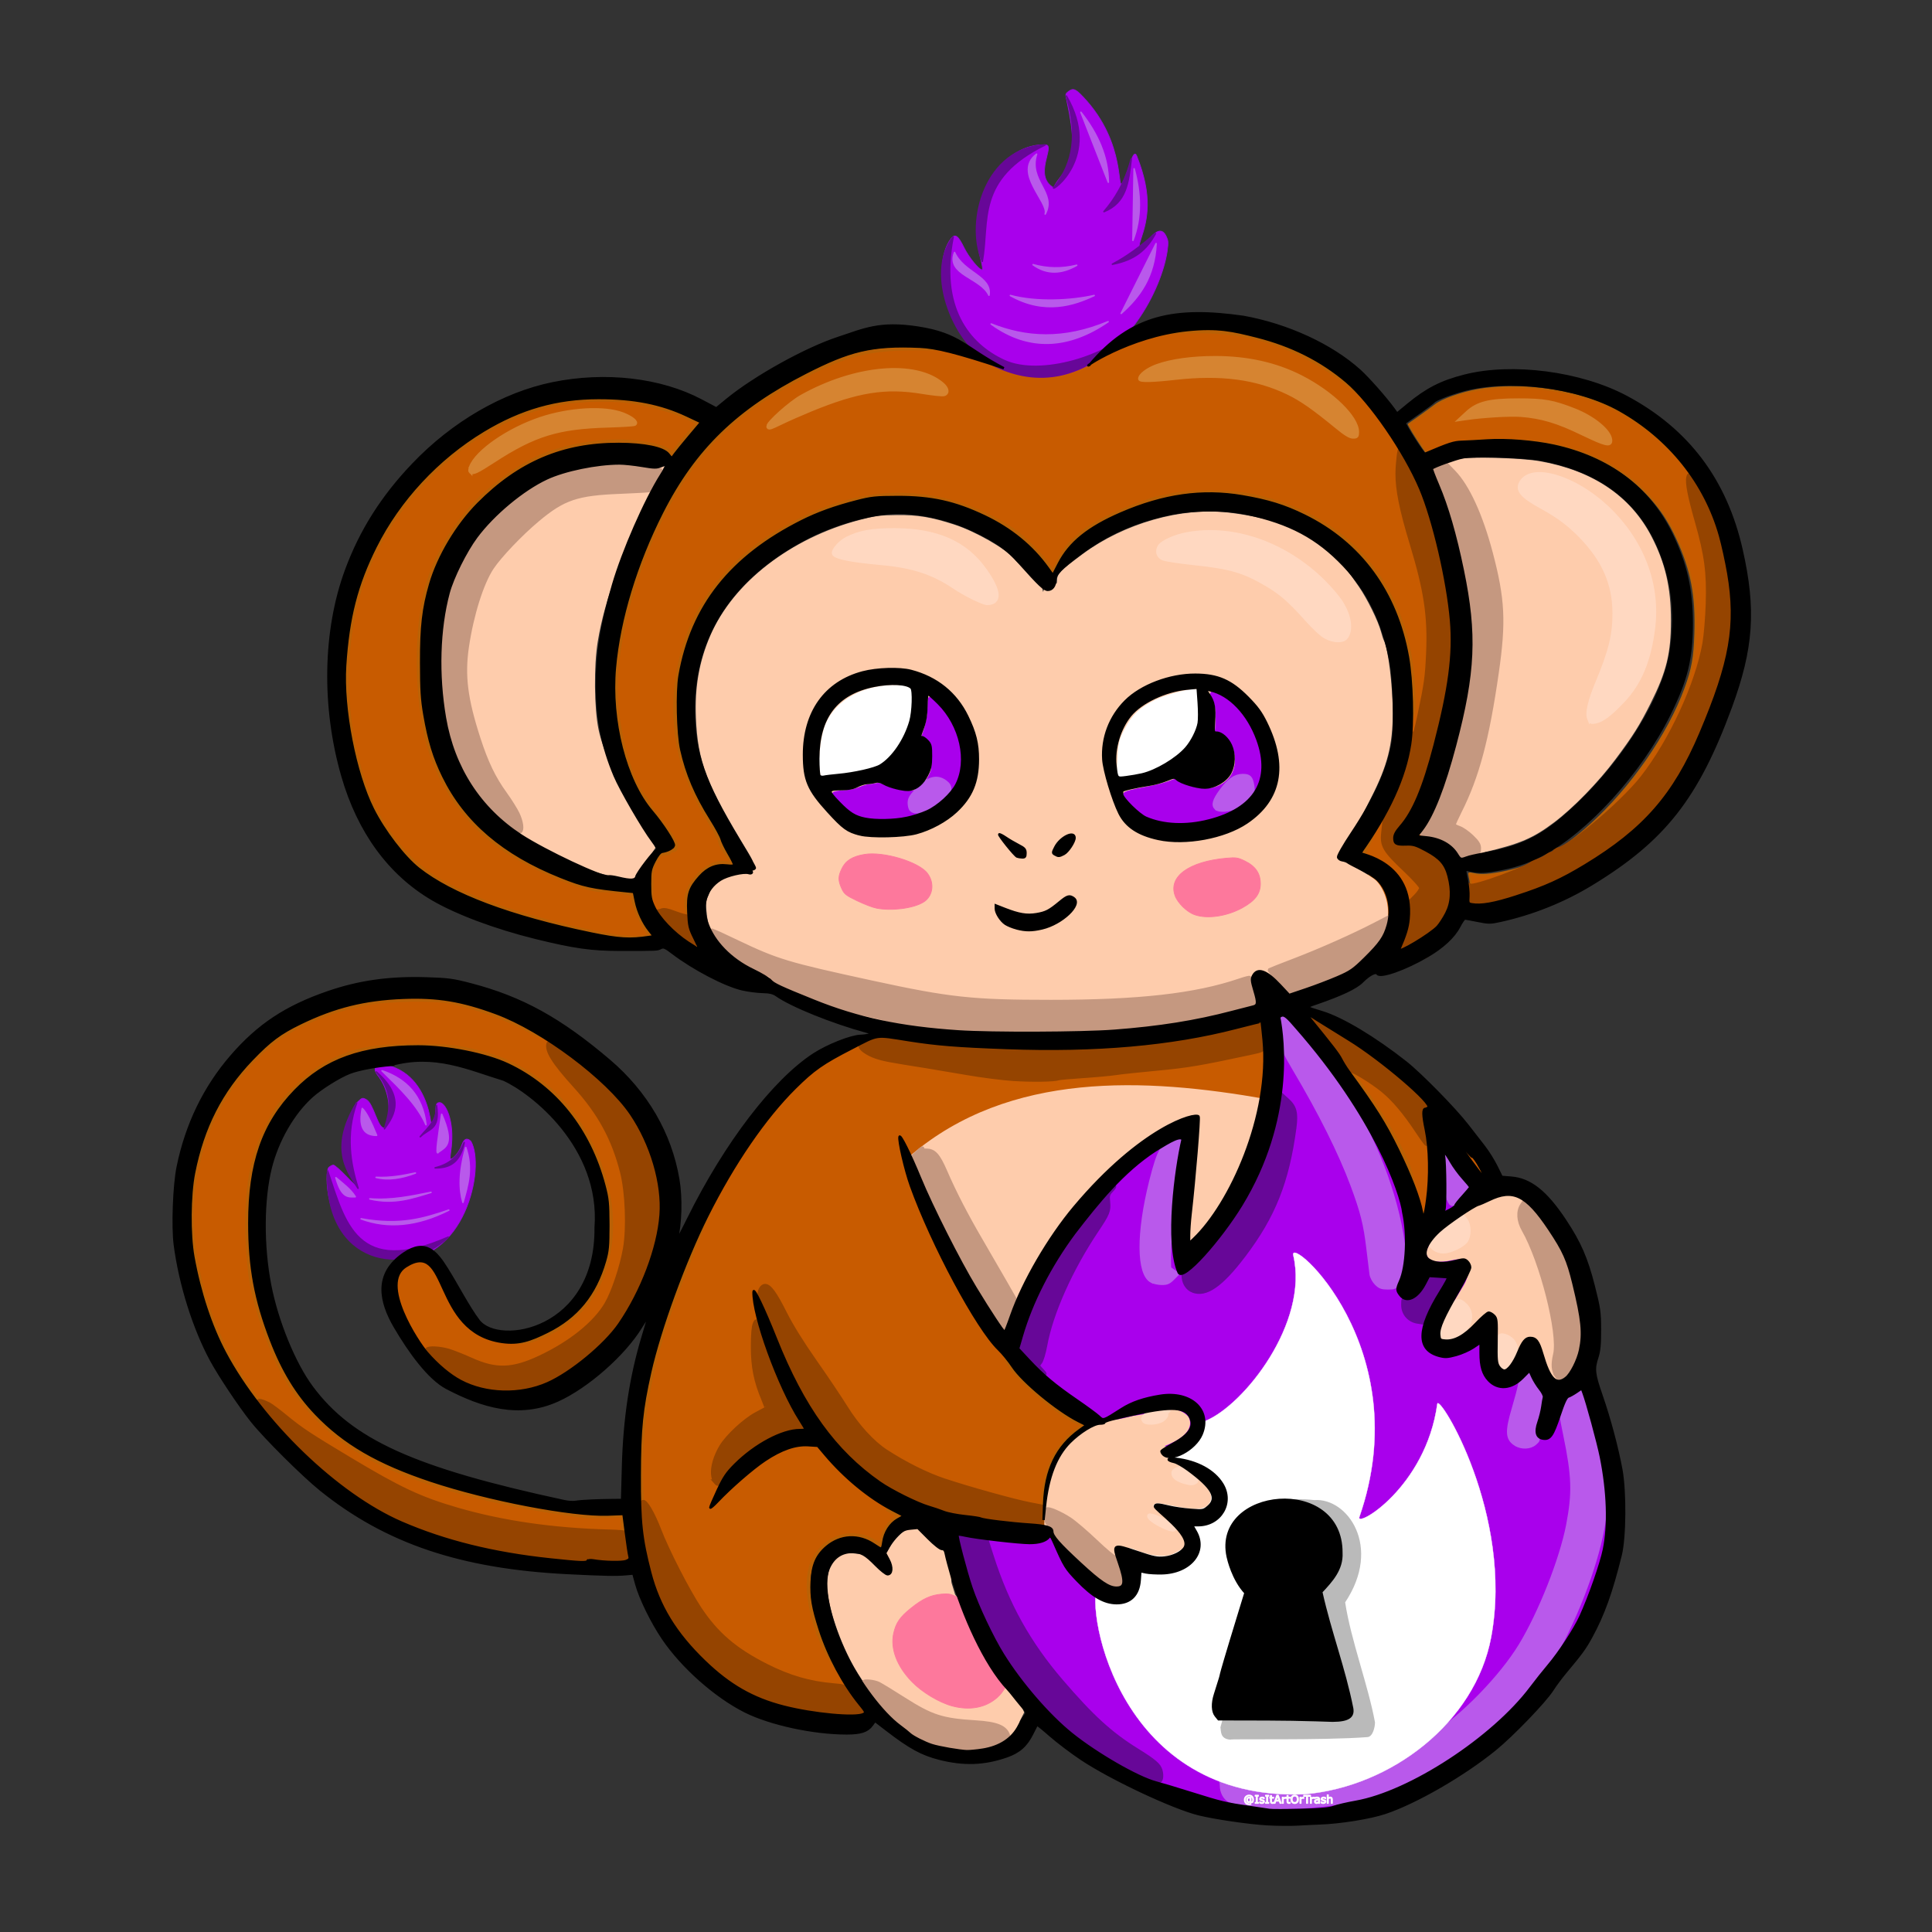 <?xml version="1.0" encoding="UTF-8" standalone="no"?>
<!-- Created with Inkscape (http://www.inkscape.org/) -->

<svg
        width="250mm"
        height="250mm"
        viewBox="0 0 250 250"
        version="1.1"
        id="svg1"
        xml:space="preserve"
        inkscape:version="1.3.2 (091e20e, 2023-11-25)"
        sodipodi:docname="osco-monkey-with-outline-inkscape.svg"
        xmlns:inkscape="http://www.inkscape.org/namespaces/inkscape"
        xmlns:sodipodi="http://sodipodi.sourceforge.net/DTD/sodipodi-0.dtd"
        xmlns="http://www.w3.org/2000/svg"
        xmlns:svg="http://www.w3.org/2000/svg"><rect x="0" y="0" width="250" height="250" fill="#333333" stroke="none"/><sodipodi:namedview
     id="namedview1"
     pagecolor="#ffffff"
     bordercolor="#000000"
     borderopacity="0.25"
     inkscape:showpageshadow="2"
     inkscape:pageopacity="0.0"
     inkscape:pagecheckerboard="0"
     inkscape:deskcolor="#d1d1d1"
     inkscape:document-units="mm"
     inkscape:zoom="1.63"
     inkscape:cx="553.37423"
     inkscape:cy="701.22699"
     inkscape:window-width="1920"
     inkscape:window-height="999"
     inkscape:window-x="0"
     inkscape:window-y="25"
     inkscape:window-maximized="0"
     inkscape:current-layer="layer10"><inkscape:page
       x="0"
       y="0"
       width="250"
       height="250"
       id="page1"
       margin="0"
       bleed="0" /></sodipodi:namedview><defs
        id="defs1" /><g
        inkscape:label="Layer 1"
        inkscape:groupmode="layer"
        id="layer1"
        transform="translate(0.692,-25.249)"><g
       inkscape:groupmode="layer"
       id="layer8"
       inkscape:label="big flame"
       style="display:inline"
       transform="translate(-8.328,0.362)"><g
         inkscape:groupmode="layer"
         id="layer9"
         inkscape:label="transgender"
         style="display:none"><path
           style="display:inline;fill:#5bcffb;fill-opacity:1;stroke:#5bcffb;stroke-width:0.2;stroke-linecap:round;stroke-linejoin:round;stroke-dasharray:none;stroke-opacity:1"
           d="m 130.704,222.621 c 5.345,-18.542 10.437,-43.698 30.594,-51.2 -1.325,4.961 -1.114,9.391 -1.194,17.634 1.648,1.09 13.908,-17.685 12.58,-33.92 19.586,15.684 17.417,33.168 17.291,33.768 4.78,-5.01 3.014,-8.942 3.175,-18.107 8.655,9.874 15.639,20.546 19.358,32.781 0.244,-0.038 3.937,17.096 3.953,17.191 2.387,14.458 -18.229,39.356 -41.97,39.891 -31.719,1.208 -45.281,-32.854 -43.787,-38.035 z"
           id="path4"
           sodipodi:nodetypes="sccccccscs"
           inkscape:label="blue big flame" /><g
        inkscape:groupmode="layer"
        id="layer6"
        inkscape:label="flag"
        style="display:none"><path
             style="display:inline;fill:#f5abb9;fill-opacity:1;stroke:#f5abb9;stroke-width:0.2;stroke-linecap:round;stroke-linejoin:round;stroke-dasharray:none;stroke-opacity:1"
             d="m 143.953,188.374 h 62.853 c 0,0 8.899,18.106 9.907,27.935 0.569,5.545 -0.269,11.365 -2.274,16.566 -1.415,3.671 -6.659,9.745 -6.659,9.745 h -69.512 c 0,0 -7.327,-11.959 -7.633,-18.677 -0.405,-8.879 4.342,-17.309 7.796,-25.499 1.488,-3.527 5.522,-10.069 5.522,-10.069 z"
             id="path6"
             sodipodi:nodetypes="ccssccssc"
             inkscape:label="pink flag" /><path
        style="fill:#ffffff;fill-opacity:1;stroke:#ffffff;stroke-width:0.2;stroke-linecap:round;stroke-linejoin:round;stroke-dasharray:none;stroke-opacity:1"
        d="m 213.628,206.077 h -77.795 c 0,0 -4.902,10.669 -5.36,16.404 -0.083,1.038 0.487,3.086 0.487,3.086 h 84.941 c 0,0 1.367,-4.18 1.299,-6.334 -0.143,-4.542 -3.573,-13.155 -3.573,-13.155 z"
        id="path9"
        sodipodi:nodetypes="ccsccsc"
        inkscape:label="white flag" /></g><g
        inkscape:groupmode="layer"
        id="layer10"
        inkscape:label="flame"
        style="display:none"><path
             style="fill:#f5abb9;fill-opacity:1;stroke:#f5abb9;stroke-width:0.2;stroke-linecap:round;stroke-linejoin:round;stroke-dasharray:none;stroke-opacity:1"
             d="m 174.753,258.683 c -14.505,0.142 -19.184,-4.228 -27.906,-15.885 -8.722,-11.657 -7.73,-44.527 6.011,-56.242 l 3.435,14.597 c 14.389,-7.927 16.904,-13.351 18.461,-25.974 9.398,11.377 13.794,20.179 13.524,31.556 5.592,-2.982 6.786,-9.575 6.679,-17.117 5.284,0.869 16.257,37.869 9.636,49.317 -7.146,12.356 -15.565,19.609 -29.838,19.749 z"
             id="path10"
             sodipodi:nodetypes="szcccccss"
             inkscape:label="pink flame" /><path
        style="display:inline;fill:#ffffff;fill-opacity:1;fill-rule:nonzero;stroke:#ffffff;stroke-width:0.04;stroke-linecap:round;stroke-linejoin:round;stroke-dasharray:none;stroke-opacity:1"
        d="m 150.344,229.368 c -0.432,-10.916 7.24,-14.843 14.01,-21.266 4.99,-2.068 13.37,-12.725 11.332,-21.409 -0.655,-2.789 16.168,11.924 8.545,33.853 -0.522,1.5 8.596,-3.783 10.089,-14.628 0.192,-1.398 9.912,14.319 6.963,30.181 -2.054,11.048 -12.965,19.365 -24.143,20.323 -23.835,0.977 -28.348,-23.467 -26.796,-27.055 z"
        id="path53-9"
        sodipodi:nodetypes="ccsssscc"
        inkscape:label="white flame" /></g></g><g
        inkscape:groupmode="layer"
        id="layer11"
        inkscape:label="standard"
        style="display:inline"><path
           style="fill:#a900ec;fill-opacity:1;stroke:#a900ec;stroke-width:0.2;stroke-linecap:round;stroke-linejoin:round;stroke-dasharray:none;stroke-opacity:1"
           d="m 131.139,222.115 c 5.345,-18.542 10.437,-43.698 30.594,-51.2 -1.325,4.961 -1.114,9.391 -1.194,17.634 1.648,1.09 13.909,-17.685 12.58,-33.92 19.586,15.684 17.417,33.168 17.291,33.768 4.78,-5.01 3.014,-8.942 3.175,-18.107 8.655,9.874 15.639,20.546 19.358,32.78 0.244,-0.038 3.937,17.096 3.953,17.191 2.387,14.458 -18.229,39.356 -41.97,39.891 -31.719,1.208 -45.281,-32.854 -43.787,-38.035 z"
           id="path4-3"
           sodipodi:nodetypes="sccccccscs"
           inkscape:label="violet big flame" /><path
        style="display:inline;fill:#670798;stroke:#670798;stroke-width:0.5;stroke-dasharray:none;stroke-opacity:1"
        d="m 156.546,255.113 c -1.037,-0.324 -4.497,-2.173 -6.599,-3.526 -2.582,-1.662 -4.556,-3.288 -6.74,-5.552 -4.477,-4.641 -7.786,-10.032 -9.789,-15.948 -0.763,-2.255 -1.853,-6.414 -1.715,-6.551 0.038,-0.038 0.859,0.071 1.824,0.242 l 1.755,0.311 0.713,2.229 c 1.99,6.22 4.757,11.189 8.962,16.093 3.957,4.615 6.398,6.844 9.803,8.954 2.273,1.409 2.859,1.912 3.057,2.626 0.197,0.709 0.072,1.406 -0.249,1.387 -0.12,-0.007 -0.58,-0.126 -1.022,-0.264 z m -15.434,-54.189 -1.607,-1.742 0.327,-1.192 c 1.152,-4.203 3.73,-9.296 6.837,-13.508 1.361,-1.845 4.94,-6.061 5.146,-6.061 0.068,0 -0.101,0.238 -0.375,0.529 -0.438,0.466 -0.486,0.647 -0.399,1.508 0.112,1.109 -0.049,1.504 -1.481,3.64 -3.352,4.999 -5.896,10.684 -6.657,14.876 -0.183,1.008 -0.476,1.976 -0.67,2.213 -0.335,0.41 -0.331,0.436 0.159,0.951 0.277,0.291 0.464,0.529 0.416,0.529 -0.048,0 -0.81,-0.784 -1.694,-1.742 z m 49.923,-5.011 c -1.087,-0.18 -1.839,-1.068 -1.839,-2.171 0,-0.788 0.028,-0.831 0.481,-0.744 0.683,0.131 1.711,-0.713 2.439,-2.004 0.494,-0.876 0.668,-1.04 1.003,-0.95 0.223,0.06 0.721,0.11 1.107,0.112 l 0.701,0.003 -1.221,2.034 c -0.672,1.118 -1.377,2.442 -1.567,2.94 l -0.345,0.907 z m -29.067,-4.012 c -0.64,-0.262 -1.087,-0.902 -1.171,-1.679 -0.077,-0.707 -0.029,-0.778 1.182,-1.767 4.133,-3.376 8.695,-10.675 10.369,-16.59 0.377,-1.33 0.685,-2.644 0.685,-2.92 0,-0.276 0.098,-0.924 0.217,-1.442 l 0.217,-0.941 0.746,0.67 c 0.986,0.885 1.188,1.671 0.928,3.612 -0.933,6.954 -2.69,11.378 -6.546,16.473 -2.941,3.886 -4.944,5.272 -6.627,4.583 z"
        id="path9-3"
        inkscape:label="violet shadow"
        sodipodi:nodetypes="sssscscsssscsscssssscssssscssssccssccsssssscssss" /><path
        style="display:inline;fill:#b959eb;stroke:#b959eb;stroke-width:0.5;stroke-dasharray:none;stroke-opacity:1"
        d="m 171.589,258.739 c -3.357,-0.501 -4.493,-0.71 -4.875,-0.9 -0.574,-0.284 -0.994,-1.096 -0.994,-1.92 0,-0.355 -0.108,-0.764 -0.241,-0.911 -0.168,-0.186 -0.094,-0.176 0.248,0.036 0.269,0.166 1.005,0.404 1.636,0.529 7.311,2.205 13.626,1.333 20.447,-2.745 0.709,-0.457 1.636,-1.036 2.059,-1.287 l 3.138,-2.06 c 3.826,-2.394 8.875,-7.571 11.363,-11.649 2.558,-4.193 5.309,-11.145 6.164,-15.574 0.807,-4.181 0.738,-6.346 -0.372,-11.71 -0.553,-2.671 -0.56,-2.777 -0.258,-3.735 0.275,-0.874 0.422,-1.045 1.289,-1.508 0.538,-0.287 1.04,-0.457 1.114,-0.378 0.188,0.2 1.404,4.343 1.991,6.783 0.641,2.663 1.059,5.682 1.064,7.667 0.008,3.742 -2.031,10.552 -4.993,16.675 -1.078,2.228 -1.662,3.143 -3.375,5.292 -3.628,4.55 -5.352,6.276 -9.128,9.143 -3.054,2.319 -8.031,5.128 -11.175,6.306 -4.973,1.61 -9.923,1.997 -15.103,1.946 z m 32.198,-46.974 c -1.122,-0.696 -1.174,-1.606 -0.269,-4.66 0.363,-1.224 0.71,-2.536 0.772,-2.914 0.066,-0.402 0.345,-0.911 0.672,-1.224 l 0.56,-0.536 0.421,0.839 c 0.232,0.462 0.639,1.072 0.905,1.356 0.429,0.458 0.469,0.622 0.354,1.443 -0.072,0.51 -0.274,1.36 -0.449,1.889 -0.175,0.529 -0.327,1.005 -0.336,1.058 -0.01,0.053 -0.084,0.292 -0.166,0.531 -0.096,0.281 -0.038,0.655 0.164,1.058 0.305,0.609 0.3,0.634 -0.19,1.057 -0.604,0.521 -1.69,0.567 -2.438,0.103 z m -18.055,-20.808 c -0.311,-0.311 -0.588,-0.832 -0.64,-1.203 -0.051,-0.36 -0.229,-1.823 -0.397,-3.252 -0.375,-3.185 -0.779,-4.805 -2.05,-8.223 -1.571,-4.223 -4.173,-9.433 -7.544,-15.103 -1.206,-2.028 -1.349,-2.378 -1.42,-3.464 -0.043,-0.664 -0.163,-1.679 -0.267,-2.255 -0.144,-0.797 -0.131,-1.083 0.052,-1.2 0.132,-0.084 0.284,-0.15 0.337,-0.147 0.053,0.003 0.746,0.795 1.539,1.759 0.794,0.964 1.703,1.909 2.02,2.101 0.335,0.202 0.976,1.018 1.525,1.943 0.521,0.877 1.716,2.749 2.655,4.161 3.84,5.774 6.751,13.296 7.645,19.755 0.213,1.539 -0.087,3.743 -0.674,4.955 -0.333,0.688 -0.394,0.722 -1.291,0.722 -0.778,0 -1.036,-0.095 -1.49,-0.548 z m -29.078,-0.318 c -1.728,-0.939 -1.753,-6.208 -0.063,-12.919 1.029,-4.087 1.546,-4.95 3.213,-5.366 0.628,-0.157 0.611,-0.367 0.232,2.752 -0.163,1.347 -0.463,3.834 -0.666,5.528 -0.346,2.887 -0.588,8.25 -0.381,8.421 0.051,0.042 0.292,0.211 0.535,0.374 l 0.442,0.297 -0.601,0.601 c -0.485,0.485 -0.756,0.6 -1.404,0.593 -0.442,-0.004 -1.03,-0.131 -1.307,-0.282 z m 38.524,-10.339 c -0.148,-0.236 -0.253,-0.778 -0.233,-1.203 0.019,-0.425 -0.063,-1.509 -0.183,-2.408 -0.356,-2.668 -0.237,-2.763 0.968,-0.772 0.577,0.954 1.157,1.734 1.288,1.734 0.131,0 0.371,0.189 0.532,0.419 0.277,0.396 0.258,0.443 -0.354,0.859 -0.356,0.242 -0.837,0.746 -1.068,1.12 -0.493,0.797 -0.591,0.823 -0.95,0.25 z"
        id="path19-0"
        inkscape:label="violet highlight"
        sodipodi:nodetypes="cssssssccssssssscsssccccsssscsssscccssssssscsscsssssssssssssssscssssscssss" /><path
        style="display:inline;fill:#ffffff;fill-opacity:1;fill-rule:nonzero;stroke:#ffffff;stroke-width:0.04;stroke-linecap:round;stroke-linejoin:round;stroke-dasharray:none;stroke-opacity:1"
        d="m 149.65,230.003 c -0.432,-10.916 7.24,-14.843 14.01,-21.266 4.99,-2.068 13.37,-12.725 11.332,-21.409 -0.655,-2.789 16.168,11.924 8.545,33.853 -0.522,1.5 8.596,-3.783 10.089,-14.628 0.192,-1.398 9.912,14.319 6.963,30.181 -2.054,11.048 -12.965,19.365 -24.143,20.323 -23.835,0.977 -28.348,-23.467 -26.796,-27.055 z"
        id="path53"
        sodipodi:nodetypes="ccsssscc"
        inkscape:label="white flame" /></g><path
        style="display:inline;fill:#bababa"
        d="m 165.555,248.407 5.008,-17.993 c -2.188,-0.253 -5.832,-12.829 7.149,-11.416 4.273,-0.317 8.805,6.01 3.986,13.231 0.747,4.904 2.977,10.717 3.861,15.528 0,0.63 -0.281,1.858 -0.975,1.911 -5.823,0.448 -18.078,0.192 -17.708,0.332 -1.438,-0.079 -1.214,-1.206 -1.321,-1.593 z"
        id="path21"
        inkscape:label="shadow keyhole"
        sodipodi:nodetypes="ccccsscc" /></g><g
        id="g1"
        transform="translate(9.658,4.167)"
        style="display:inline"
        inkscape:label="body"><g
         id="g34"
         inkscape:label="brown"><path
           style="display:inline;fill:#c85b00;fill-opacity:1;stroke:#ba6105;stroke-width:0.5;stroke-dasharray:none;stroke-opacity:1"
           d="m 89.825,241.937 c -3.059,-1.056 -10.243,-6.27 -11.982,-9.108 -1.728,-2.82 -2.847,-5.68 -3.902,-8.271 -1.05,-2.579 -1.4,-12.33 -1.366,-13.568 0.237,-8.797 1.742,-15.49 5.731,-25.489 3.118,-7.815 8.869,-24.669 23.308,-29.629 4.465,-1.534 38.656,2.063 46.909,-3.176 6.64,-4.215 6.11,7.846 5.389,10.62 -2.333,8.977 -3.888,14.245 -9.245,19.47 -4.53,2.925 -1.13,-15.763 -1.13,-15.763 -5.005,-2.123 -25.401,24.628 -23.898,27.965 0.366,0.813 0.003,1.859 0.603,2.7 1.71,2.397 6.321,6.3 8.697,7.363 0.5,0.224 0.912,0.453 0.914,0.509 0.002,0.057 -0.258,0.258 -0.579,0.447 -1.026,0.606 -2.631,2.423 -3.249,3.68 -0.751,1.525 -1.363,3.88 -1.363,5.243 0,0.924 -0.04,1.028 -0.356,0.928 -0.196,-0.062 1.025,3.129 0.23,2.977 -2.152,-0.412 -11.318,-1.477 -12.962,-2.162 l -7.148,-0.333 1.521,0.877 -0.748,0.628 c -0.771,0.647 -1.209,1.455 -1.431,2.635 -0.122,0.652 -0.142,0.666 -0.537,0.374 -1.64,-1.213 -3.751,-1.455 -5.536,-0.633 -1.277,0.588 -2.141,1.459 -2.815,2.836 -0.749,1.531 -0.79,4.092 -0.108,6.812 0.269,1.073 0.577,2.06 0.685,2.192 0.107,0.132 0.131,0.241 0.052,0.241 -0.079,0 -0.061,0.108 0.04,0.241 0.101,0.132 0.341,0.673 0.534,1.203 0.399,1.092 5.133,8.75 5.445,9.126 -4.886,0.589 -7.069,0.667 -11.704,-0.934 z M 59.245,222.703 c -5.503,-0.753 -14.298,-3.333 -18.444,-5.22 -3.805,-1.732 -11.899,-8.327 -14.89,-10.737 -1.837,-1.48 -1.966,-4.462 -2.63,-4.462 -0.499,0 -2.973,-3.671 -4.512,-6.694 -3.121,-6.13 -4.755,-13.749 -4.2,-19.584 0.764,-8.032 3.971,-14.445 9.777,-19.548 2.788,-2.451 8.022,-4.709 12.924,-5.575 2.704,-0.478 8.425,-0.582 10.415,-0.19 3.716,0.733 7.76,2.214 10.807,3.958 1.748,1.001 2.847,0.542 2.982,1.332 0.201,1.176 4.121,0.795 6.194,3.072 3.826,4.201 6.95,8.599 7.724,13.487 0.468,2.954 -1.254,9.492 -1.929,12.015 -4.569,17.066 -2.413,10.352 -16.225,16.961 -3.408,1.631 -9.43,-1.948 -10.658,-3.635 -0.894,-1.228 -3.219,-2.505 -4.403,-4.904 -1.496,-3.03 -2.123,-7.174 0.273,-8.396 5.254,-2.68 5.275,4.946 7.567,7.243 2.529,1.66 5.591,3.709 8.697,2.624 4.017,-1.402 7.146,-4.208 8.629,-7.738 2.412,-5.741 1.661,-12.686 -2.072,-19.161 -2.911,-5.049 -7.72,-8.766 -13.175,-10.183 -3.264,-0.848 -4.474,-0.979 -8.827,-0.958 -5.969,0.028 -8.407,0.579 -11.995,2.708 -1.682,0.998 -4.629,3.741 -5.661,5.269 -0.862,1.277 -2.127,3.854 -2.659,5.419 -1.36,3.999 -1.672,9.39 -0.931,16.111 0.376,3.415 2.492,9.66 4.468,13.191 2.561,4.576 7.062,8.708 12.239,11.238 5.945,2.905 14.682,5.265 24.647,6.66 2.478,0.347 1.971,0.321 4.666,0.243 l 2.165,-0.063 0.003,0.582 c 0.001,0.32 0.055,0.777 0.119,1.015 0.092,0.343 0.041,0.425 -0.243,0.394 -0.198,-0.021 1.825,3.74 0.925,3.71 -9.815,0.97 -6.671,-0.44 -11.765,-0.186 z M 173.748,179.812 c -0.028,-0.466 -1.322,-6.655 -1.964,-8.124 -1.436,-3.286 -3.337,-6.469 -6.405,-10.728 -0.4,-0.556 -6.006,-8.157 -5.93,-8.157 0.306,0 7.553,2.743 14.013,9.366 1.032,1.058 8.848,9.619 8.777,11.176 -0.071,1.557 -6.82,-5.263 -6.685,-4.472 0.238,1.385 -1.701,12.725 -1.807,10.939 z M 67.513,141.947 c -5.147,-0.979 -11.581,-2.761 -15.394,-4.263 -6.346,-2.501 -9.374,-4.752 -12.346,-9.181 -1.467,-2.186 -2.085,-3.418 -2.911,-5.799 -2.466,-7.112 -2.972,-14.782 -1.464,-22.192 2.599,-12.774 13.471,-24.239 25.669,-27.067 2.667,-0.618 6.865,-0.826 9.643,-0.478 2.625,0.329 5.842,1.196 7.725,2.081 l 1.58,0.743 -0.924,1.046 c -0.508,0.575 -1.274,1.493 -1.702,2.039 l -0.778,0.993 -0.46,-0.436 c -0.577,-0.548 -2.866,-1.061 -5.367,-1.205 -3.437,-0.197 -7.906,0.565 -11.089,1.89 -1.813,0.755 -4.919,2.813 -7.02,4.652 -3.645,3.19 -6.718,8.115 -7.848,12.579 -1.328,5.243 -1.323,13.264 0.012,19.018 1.393,6.001 5.135,11.4 10.229,14.754 3.785,2.493 10.207,5.154 12.446,5.157 0.582,8.6e-4 1.729,0.104 2.55,0.229 1.195,0.182 1.491,0.293 1.491,0.558 0,0.753 0.814,2.882 1.518,3.971 l 0.754,1.167 -0.703,0.116 c -1.295,0.214 -3.185,0.089 -5.61,-0.372 z m 10.153,1.281 c -5.36,-1.779 -3.606,-3.767 -3.7,-8.101 -0.031,-1.42 0.077,-1.765 0.542,-2.614 0.467,-0.853 0.613,-0.978 1.137,-0.978 0.331,0 0.635,-0.101 0.676,-0.225 0.041,-0.123 0.241,-0.224 0.444,-0.224 0.277,0 0.369,-0.136 0.369,-0.546 0,-0.383 -0.468,-1.176 -1.56,-2.646 -0.858,-1.155 -1.626,-2.143 -1.706,-2.196 -0.08,-0.053 -0.211,-0.313 -0.29,-0.577 -0.079,-0.265 -0.341,-0.698 -0.583,-0.962 -1.531,-1.678 -3.158,-7.029 -3.566,-11.728 -0.85,-9.786 4.481,-25.1 11.589,-33.293 3.14,-3.619 7.262,-6.67 12.76,-9.444 5.764,-2.908 8.372,-3.526 14.913,-3.53 4.775,-0.003 6.632,0.257 9.357,1.309 0.951,0.367 2.167,0.726 2.701,0.797 l 1.741,-1.954 c 0.682,0.43 1.331,0.155 3.249,0.895 1.502,0.58 2.517,-0.762 4.197,-1.636 0.864,-0.449 1.582,0.235 2.137,0.167 0.528,-0.066 1.74,-0.324 2.692,-0.574 2.906,-0.763 5.047,-1.061 8.481,-1.179 5.883,-0.203 10.32,0.722 15.184,3.165 9.353,4.92 13.611,11.568 16.96,21.115 3.369,11.142 5.925,64.99 -4.451,55.735 l -4.972,-12.043 4.59,-10.321 2.036,-8.832 c -0.039,-6.171 -0.937,-10.39 -3.11,-14.624 -3.445,-6.71 -9.533,-11.148 -17.735,-12.929 -2.704,-0.587 -8.084,-0.627 -10.535,-0.079 -0.9,0.201 -1.765,0.384 -1.924,0.406 -0.159,0.022 -0.419,0.091 -0.577,0.154 -0.159,0.062 -1.155,0.429 -2.213,0.814 -3.074,1.119 -5.635,2.457 -7.061,3.689 -1.542,1.333 -1.834,1.695 -2.81,3.494 l -0.751,1.383 -0.484,-0.731 c -0.869,-1.313 -3.427,-3.872 -4.738,-4.738 -4.502,-2.976 -9.618,-4.548 -14.804,-4.548 -4.025,0 -8.533,1.173 -12.772,3.323 -5.076,2.575 -8.428,5.297 -11.318,9.191 -4.446,5.99 -5.916,14.755 -3.737,22.276 0.626,2.161 2.19,5.536 3.541,7.639 0.612,0.953 1.175,2.035 1.252,2.405 0.077,0.37 0.371,0.977 0.654,1.347 0.282,0.37 0.612,0.904 0.734,1.186 0.217,0.505 0.212,0.51 -0.363,0.345 -1.304,-0.374 -3.022,0.441 -4.19,1.989 -1.012,1.34 -1.203,1.903 -1.207,3.552 0.168,3.693 9.85,8.083 -0.776,4.877 z"
           id="path12"
           inkscape:label="brown"
           sodipodi:nodetypes="ssssssssccssscssssscccsssssssssscssssssssssssssssssscsssssssssssssccsccssssssssscssssssscsscssssssssssscscsssssssssssssscsccsssssssccccsssssssscssssssssssssss" /><path
        style="display:inline;fill:#c85b00;fill-opacity:1;stroke:#ba6105;stroke-width:0.925;stroke-linecap:round;stroke-linejoin:round;stroke-dasharray:none;stroke-opacity:1"
        d="m 648.698,522.224 c -0.389,-0.417 -0.543,-1.636 -0.592,-4.702 -0.037,-2.276 -0.345,-5.47 -0.686,-7.096 -0.341,-1.627 -0.561,-3.012 -0.49,-3.078 0.071,-0.066 0.957,0.066 1.968,0.295 3.925,0.887 8.44,0.563 16.562,-1.188 14.371,-3.099 26.453,-9.828 40.715,-22.675 19.954,-17.976 38.104,-44.117 46.347,-66.752 3.428,-9.413 4.426,-14.932 4.808,-26.58 0.61,-18.61 -1.736,-30.998 -8.783,-46.369 -3.941,-8.597 -7.858,-14.572 -13.749,-20.973 -9.927,-10.786 -22.028,-18.166 -37.201,-22.685 -9.143,-2.723 -15.932,-3.832 -27.66,-4.516 -7.111,-0.415 -9.572,-0.403 -18.521,0.092 -11.565,0.639 -11.602,0.647 -19.848,3.964 l -5.298,2.131 -0.801,-1.06 c -1.338,-1.772 -6.063,-9.171 -7.09,-11.105 l -0.966,-1.817 5.466,-3.861 c 3.006,-2.123 6.427,-4.621 7.603,-5.551 3.233,-2.559 12.561,-5.891 20.503,-7.323 17.937,-3.235 41.244,-0.848 59.529,6.098 18.8,7.141 37.117,22.614 48.328,40.823 6.598,10.717 10.295,20.427 13.447,35.321 4.801,22.68 4.476,37.114 -1.277,56.716 -2.981,10.159 -8.829,25.327 -14.05,36.444 -11.786,25.095 -26.454,40.822 -53.198,57.039 -11.452,6.944 -21.47,11.365 -35.614,15.717 -9.23,2.84 -18.16,4.076 -19.45,2.693 z"
        id="path34"
        transform="matrix(0.265,0,0,0.265,8.328,-0.362)"
        inkscape:label="right ear" /><path
        style="display:inline;fill:#954400;fill-opacity:1;stroke:#954400;stroke-width:0.5;stroke-dasharray:none;stroke-opacity:1"
        d="m 96.858,242.759 c -7.59,-0.902 -11.679,-2.677 -16.05,-6.963 -4.617,-4.529 -6.797,-9.059 -7.792,-16.194 -0.403,-2.887 -0.451,-4.088 -0.167,-4.183 0.352,-0.118 1.307,1.516 2.102,3.594 1.028,2.689 3.69,7.886 5.23,10.21 2.187,3.301 4.594,5.362 8.658,7.411 2.944,1.485 5.551,2.243 8.618,2.506 1.467,0.126 1.579,0.168 1.9,0.71 0.187,0.317 0.723,1.046 1.19,1.62 0.467,0.574 0.798,1.127 0.735,1.229 -0.107,0.173 -3.123,0.214 -4.422,0.06 z M 67.321,222.977 c -0.848,-0.336 -1.445,-0.358 -1.903,-0.072 -0.656,0.41 -8.612,-0.502 -13.107,-1.502 -9.817,-2.185 -16.342,-5.638 -23.3,-12.329 -2.308,-2.219 -5.948,-6.28 -5.948,-6.636 0,-0.199 0.598,-0.049 1.377,0.348 0.281,0.143 1.234,0.853 2.117,1.577 2.088,1.712 3.049,2.35 8.246,5.47 6.581,3.951 9.198,5.18 14.002,6.575 5.897,1.713 12.471,2.658 19.799,2.848 1.076,0.028 1.927,0.098 1.891,0.157 -0.036,0.058 0.061,0.832 0.215,1.72 0.317,1.825 0.27,1.926 -0.911,1.931 -0.384,0.002 -0.946,0.043 -1.251,0.092 -0.304,0.049 -0.856,-0.031 -1.227,-0.178 z m 55.322,-4.809 c -0.106,-0.037 -1.361,-0.175 -2.79,-0.307 -1.429,-0.132 -2.732,-0.307 -2.896,-0.39 -0.164,-0.082 -1.202,-0.249 -2.308,-0.371 -1.105,-0.122 -2.4,-0.375 -2.877,-0.564 -0.477,-0.188 -1.378,-0.503 -2.002,-0.7 -3.497,-1.1 -7.818,-3.884 -10.552,-6.797 -3.808,-4.058 -6.375,-8.26 -8.787,-14.383 -0.631,-1.602 -1.456,-3.527 -1.834,-4.277 -0.378,-0.75 -0.687,-1.545 -0.687,-1.766 0,-0.6 0.353,-1.147 0.74,-1.147 0.587,0 1.293,0.969 2.591,3.56 0.803,1.602 2.194,3.841 3.868,6.228 1.438,2.049 3.228,4.714 3.977,5.921 1.499,2.415 3.462,4.569 5.194,5.697 2.467,1.607 5.256,3 7.518,3.754 3.198,1.066 8.96,2.672 11.06,3.082 l 1.708,0.333 0.319,1.165 0.213,1.165 -1.398,-0.175 c -0.476,0.021 -0.953,0.007 -1.058,-0.029 z M 82.29,212.917 c -0.716,-0.821 -0.429,-2.8 0.673,-4.641 0.818,-1.366 3.066,-3.449 4.589,-4.251 0.673,-0.354 1.251,-0.665 1.283,-0.691 0.033,-0.026 -0.159,-0.565 -0.426,-1.199 -0.979,-2.325 -1.35,-4.186 -1.351,-6.779 -6.79e-4,-1.548 0.088,-2.611 0.249,-2.983 0.246,-0.568 0.26,-0.544 0.919,1.626 0.854,2.809 1.732,5.08 2.739,7.084 l 0.797,1.585 h -0.509 c -0.752,0 0.084,-1.633 -0.025,-1.348 -0.052,0.137 2.282,2.177 1.657,2.805 l 1.211,2.168 -4.271,1.36 c -2.657,0.846 -5.782,3.011 -6.78,4.782 -0.431,0.766 -0.481,0.798 -0.756,0.481 z M 53.57,200.922 c -1.688,-0.255 -3.133,-0.711 -4.421,-1.395 -1.218,-0.646 -4.412,-3.517 -4.234,-3.806 0.169,-0.273 1.65,-0.201 2.782,0.135 0.57,0.169 1.906,0.699 2.969,1.178 3.169,1.427 5.316,1.354 8.837,-0.3 3.974,-1.867 7.149,-4.421 8.614,-6.931 0.885,-1.515 1.98,-4.791 2.393,-7.156 0.464,-2.658 0.287,-7.275 -0.378,-9.901 -1.098,-4.332 -2.918,-7.663 -6.103,-11.167 -2.74,-3.015 -3.712,-4.578 -3.411,-5.481 0.09,-0.271 4.988,3.377 6.855,5.106 3.492,3.233 5.649,6.79 6.884,11.349 1.261,4.659 0.555,9.519 -2.213,15.227 -2.226,4.591 -4.199,7.076 -7.646,9.632 -3.786,2.807 -7.559,4.018 -10.929,3.508 z M 173.062,167.505 c -1.626,-2.46 -3.099,-4.202 -4.529,-5.358 -1.377,-1.113 -3.827,-2.616 -4.044,-2.481 -0.075,0.046 -0.401,-0.412 -0.725,-1.018 -0.324,-0.606 -1.366,-2.072 -2.316,-3.257 -1.895,-2.364 -2.213,-2.816 -1.651,-2.348 0.203,0.17 1.236,0.811 2.294,1.426 1.058,0.615 2.565,1.548 3.349,2.075 2.092,1.405 7.005,5.409 7.608,6.199 0.286,0.376 0.694,0.844 0.906,1.041 0.384,0.358 0.384,0.359 -0.049,0.662 l -0.433,0.304 0.424,2.15 c 0.233,1.182 0.392,2.182 0.353,2.221 -0.039,0.039 -0.572,-0.688 -1.185,-1.615 z m -52.344,-6.792 c -1.376,-0.091 -4.06,-0.437 -5.965,-0.768 -1.905,-0.331 -4.243,-0.725 -5.195,-0.876 -4.83,-0.763 -5.583,-0.906 -6.59,-1.252 -1.021,-0.351 -1.973,-1.008 -1.973,-1.361 0,-0.086 0.527,-0.422 1.172,-0.748 l 1.172,-0.592 1.282,0.288 c 4.146,0.931 11.568,1.46 20.524,1.463 8.231,0.003 13.522,-0.396 19.276,-1.452 2.273,-0.417 7.157,-1.586 7.983,-1.911 0.273,-0.107 0.337,0.067 0.44,1.187 0.066,0.722 0.154,1.533 0.196,1.801 0.073,0.467 0.01,0.502 -1.498,0.827 -6.474,1.395 -8.248,1.696 -12.158,2.059 -2.328,0.216 -4.753,0.476 -5.388,0.577 -0.635,0.101 -2.497,0.272 -4.137,0.38 -1.64,0.108 -3.102,0.24 -3.247,0.293 -0.55,0.202 -3.484,0.243 -5.893,0.084 z m 50.853,-18.124 c 0.402,-0.984 0.496,-1.542 0.509,-3.009 l 0.016,-1.801 0.722,-0.726 c 0.397,-0.399 0.722,-0.885 0.722,-1.08 0,-0.201 -0.922,-1.227 -2.134,-2.374 -2.586,-2.447 -2.96,-3.079 -2.785,-4.711 0.069,-0.643 0.143,-1.356 0.165,-1.584 0.022,-0.228 0.092,-0.382 0.156,-0.343 0.184,0.113 2.414,-5.315 2.824,-6.873 0.708,-2.689 0.816,-3.261 0.715,-3.779 -0.076,-0.394 -0.061,-0.43 0.061,-0.15 0.117,0.269 0.329,-0.418 0.771,-2.502 0.857,-4.039 0.993,-5.014 1.125,-8.068 0.208,-4.823 -0.284,-8.084 -2.15,-14.236 -1.303,-4.294 -1.83,-6.911 -1.815,-9.006 0.009,-1.337 0.283,-3.591 0.352,-2.895 0.012,0.124 0.44,0.948 0.95,1.832 1.174,2.033 1.987,3.803 1.85,4.025 -0.059,0.095 -0.032,0.172 0.059,0.172 0.23,0 0.512,0.846 1.282,3.848 2.615,10.196 2.94,15.233 1.449,22.474 -1.794,8.711 -3.674,13.955 -5.881,16.397 -0.838,0.927 -0.908,1.936 -0.159,2.277 0.596,0.272 1.152,0.285 1.613,0.038 0.964,0.243 5.017,2.104 4.844,2.447 -0.213,0.36 1.222,1.538 1.058,2.09 -0.291,0.98 -0.72,0.176 -0.262,0.962 0.498,0.855 -1.97,4.147 -1.97,4.602 0,0.337 -1.608,1.544 -3.299,2.476 l -1.279,0.705 z m -92.812,0.295 c -1.27,-0.85 -2.525,-1.953 -3.372,-2.964 -0.442,-0.528 -0.728,-0.943 -0.635,-0.922 0.093,0.021 0.338,-0.034 0.544,-0.123 0.252,-0.109 0.754,-0.017 1.539,0.282 0.641,0.244 1.319,0.452 1.507,0.461 0.188,0.009 0.302,0.121 0.253,0.247 -0.117,0.306 0.32,1.932 0.736,2.736 0.183,0.354 0.3,0.676 0.26,0.716 -0.04,0.04 -0.415,-0.155 -0.832,-0.434 z m 101.13,-5.816 c 0,-0.521 -0.051,-1.105 -0.114,-1.299 -0.075,-0.23 -0.056,-0.272 0.054,-0.12 0.326,0.449 8.493,-2.609 8.207,-3.073 -0.07,-0.113 -0.033,-0.145 0.085,-0.072 0.281,0.174 1.979,-0.664 1.831,-0.903 -0.065,-0.105 -0.018,-0.127 0.105,-0.051 0.273,0.169 1.045,-0.34 0.847,-0.559 -0.079,-0.087 -0.033,-0.095 0.102,-0.017 0.872,0.502 8.426,-5.778 11.156,-9.273 3.709,-4.75 7.098,-12.078 8.028,-17.36 0.177,-1.005 0.37,-3.3 0.429,-5.099 0.132,-4.035 -0.167,-6.31 -1.394,-10.627 -0.962,-3.381 -1.29,-5.086 -1.113,-5.788 0.111,-0.44 0.161,-0.405 0.786,0.564 1.842,2.854 3.038,6.038 4.039,10.752 0.446,2.104 0.512,2.864 0.521,6.061 0.012,4.145 -0.124,4.963 -1.558,9.384 -2.758,8.498 -6.398,14.868 -10.59,18.533 -4.41,3.855 -9.564,6.784 -15.367,8.733 -2.865,0.963 -3.676,1.161 -4.753,1.161 l -1.299,5.2e-4 z"
        id="path8"
        inkscape:label="brown shadow"
        sodipodi:nodetypes="sssssssssssssscsssssssssscsssssssscsssssssssssccccssssssssssscssscsssssssssssssssssssscssssssssscssssccsssscscsscscsssscccscsssssssscssscssssssssssssssccssccscsssssssscssscsssssssssssscss" /><path
        style="display:inline;fill:#d68431;fill-opacity:1;stroke:#d68431;stroke-width:0.5;stroke-dasharray:none;stroke-opacity:1"
        d="m 50.528,82.095 c -0.064,-0.064 -0.035,-0.329 0.064,-0.59 0.761,-2.001 4.858,-4.833 9,-6.221 3.736,-1.252 8.28,-1.508 10.637,-0.601 1.143,0.44 1.882,1.049 1.534,1.263 -0.11,0.068 -1.653,0.165 -3.428,0.216 -6.488,0.185 -9.534,1.119 -14.791,4.536 -2.188,1.422 -2.737,1.676 -3.016,1.396 z M 194.385,77.152 c -3.199,-1.55 -5.264,-2.165 -7.954,-2.369 -1.412,-0.107 -4.938,0.103 -7.12,0.425 l -0.673,0.099 0.846,-0.784 c 1.374,-1.274 2.878,-1.644 6.659,-1.642 3.347,0.002 4.454,0.199 7.216,1.28 2.452,0.961 4.531,2.662 4.66,3.816 0.092,0.815 -0.546,0.671 -3.634,-0.826 z M 162.658,76.335 c -3.01,-2.474 -4.602,-3.587 -6.325,-4.42 -4.117,-1.99 -8.714,-2.595 -14.641,-1.924 -2.899,0.328 -4.522,0.367 -4.522,0.109 0,-0.479 0.987,-1.225 2.202,-1.665 1.835,-0.664 4.541,-1.038 7.516,-1.038 4.183,-6.03e-4 7.886,0.831 11.148,2.503 3.994,2.048 7.222,5.204 7.227,7.068 0.002,0.557 -0.057,0.625 -0.536,0.625 -0.378,0 -0.993,-0.374 -2.069,-1.258 z M 89.064,76.242 c 0,-0.468 2.873,-3.03 4.29,-3.825 6.921,-3.886 14.7,-4.59 18.198,-1.647 0.675,0.568 0.785,1.159 0.247,1.33 -0.196,0.062 -1.473,-0.071 -2.838,-0.296 -4.732,-0.78 -8.336,-0.205 -14.439,2.306 -1.255,0.516 -2.924,1.251 -3.709,1.634 -1.525,0.743 -1.748,0.807 -1.748,0.499 z"
        id="path16"
        inkscape:label="brown highlight"
        sodipodi:nodetypes="scsssssssssscssssssssssssscssssssssss" /></g><path
        style="display:inline;opacity:1;fill:#feccac;fill-opacity:1"
        d="m 114.098,247.974 c -4.453,-0.329 -4.742,-1.355 -8.723,-3.856 -1.651,-2.064 -3.91,-5.03 -5.225,-7.341 -2.189,-3.878 -3.756,-9.045 -3.451,-11.377 0.275,-2.103 1.05,-3.542 3.258,-3.328 2.556,0.248 3.681,0.713 4.501,-0.228 0.107,-0.123 0.433,-0.817 0.961,-1.452 1.522,-1.829 3.032,-2.458 4.434,-0.911 1.425,1.571 1.509,1.712 1.864,1.712 0.288,0 0.803,0.89 1.08,2.066 0.19,0.805 -0.217,2.007 0.015,2.763 l 0.423,1.374 c 2.496,3.409 4.298,7.383 6.119,11.885 0.013,0.031 1.509,0.092 1.959,1.221 l 0.864,2.169 -0.564,1.118 c -0.017,2.58 -3.518,3.431 -6.387,4.561 z m 10.664,-29.129 0.138,-4.301 c 0.117,-3.656 2.097,-6.067 4.59,-7.943 1.289,-0.97 2.608,-1.755 4.373,-1.812 0.613,-0.02 1.69,-0.337 2.417,-0.492 l 5.168,-0.853 c 0.733,-0.013 1.847,0.603 2.072,1.148 0.454,1.095 -0.296,2.244 -2.017,3.092 -2.18,1.083 -0.638,-0.1 -0.697,1.247 -0.061,0.099 -0.272,0.836 0.082,0.903 0.355,0.067 1.734,0.737 2.146,0.938 l 2.246,2.214 c 1.189,1.13 1.413,2.113 0.654,2.872 -0.612,0.612 -1.844,0.628 -4.639,0.058 -1.881,-0.383 -2.056,-0.391 -2.347,-0.1 -0.291,0.291 0.729,0.302 1.541,1.08 1.989,1.906 1.86,1.221 2.735,2.859 0.695,1.348 -0.265,1.531 -1.298,2.16 -1.318,0.801 -2.971,0.684 -5.683,-0.402 -0.801,-0.321 -1.723,0.227 -1.723,0.227 3.113,4.804 0.791,4.646 -0.982,5.842 l -4.601,-4.528 z m 64.586,-20.78 c -0.03,-0.634 -0.522,-1.454 -0.655,-2.097 -0.225,-1.09 0.008,-0.817 -0.694,-1.134 -0.675,-0.305 -0.43,0.217 -0.883,0.471 -1.458,0.818 -1.588,5.581 -3.434,4.51 -0.914,-0.53 0.18,-7.84 -0.935,-8.229 -0.593,-0.207 -1.469,-0.236 -1.469,0.132 0,0.892 -0.709,2.846 -5.967,2.841 0.555,-2.248 2.659,-5.293 3.736,-7.147 0.675,-1.161 0.624,-2.039 0.624,-2.137 0,-0.097 -0.287,0.01 -0.454,-0.312 -0.335,-0.648 0.434,-1.249 -1.941,-0.759 -2.169,0.447 -3.412,-0.191 -2.95,-1.515 l 1.266,-2.492 c 0.854,-1.68 6.611,-5.461 10.199,-4.938 2.017,0.539 5.026,4.44 6.031,6.152 2.824,5.541 3.015,12.129 2.466,16.967 l -2.497,2.121 c 0.08,-0.068 -2.377,-1 -2.445,-2.432 z m -69.21,-4.687 c -1.174,3.254 -13.425,-22.194 -12.635,-22.806 12.809,-10.89 30.294,-10.047 45.954,-7.278 -0.174,4.128 -4.248,15.486 -8.789,19.43 -5.233,4.544 0.534,-16.163 -1.229,-16.03 -12.63,6.097 -18.72,13.988 -23.301,26.684 z M 84.52,145.32 c -3.024,-2.555 -3.232,-4.196 -3.456,-6.384 -0.105,-1.023 -0.06,-1.363 0.262,-1.994 1.432,-4.094 2.161,-1.411 5.334,-4.045 0.344,-0.078 0.896,0.301 -0.237,-1.559 -5.387,-8.842 -6.481,-11.67 -6.72,-17.378 -0.166,-3.952 0.414,-7.274 1.851,-10.614 2.958,-6.874 10.404,-12.643 19.344,-14.989 1.985,-0.521 2.66,-0.609 4.811,-0.625 2.752,-0.021 4.423,0.256 7.453,1.235 2.719,0.878 6.67,3.143 7.735,4.434 1.079,1.307 3.52,2.387 3.719,4.266 0.01,0.09 0.351,-1.164 0.698,-1.216 0.723,-0.11 1.119,0.631 1.119,-0.305 0,-0.796 0.466,-1.271 3.329,-3.388 5.325,-3.939 12.748,-6.06 18.758,-5.362 4.385,0.51 9.488,1.807 12.192,3.849 1.648,1.244 3.693,4.184 4.762,5.73 1.075,1.555 2.518,4.484 2.87,5.825 0.125,0.476 0.297,1.002 0.382,1.169 0.561,1.097 1.151,5.944 1.146,9.415 -0.006,4.083 -0.701,6.807 -2.771,10.86 -2.009,3.933 -3.592,7.436 -3.592,7.649 0,0.854 2.046,1.583 3.919,2.891 0.733,0.512 1.462,1.811 1.709,3.091 2.604,13.49 -32.443,16.507 -35.746,16.754 -16.216,0.211 -36.389,1.238 -48.871,-9.308 z M 56.041,130.075 c -1.606,-2.077 -6.77,-8.275 -7.817,-11.581 -1.877,-5.928 -3.528,-9.479 -1.944,-15.337 0.678,-2.509 1.496,-7.652 2.32,-8.893 0.913,-1.375 4.358,-6.191 6.551,-8.025 3.082,-2.578 6.537,-5.588 12.093,-5.285 l 8.392,0.458 -3.023,6.494 c -2.515,5.404 -4.644,10.395 -5.612,16.178 -0.522,3.12 -0.471,8.698 0.106,11.416 1.476,6.959 8.185,14.302 7.331,15.33 -0.867,1.157 -1.144,2.551 -1.694,3.916 -0.068,0.311 -1.085,0.178 -1.156,0.165 -5.874,-0.652 -10.412,-3.1 -15.546,-4.836 z m 122.853,2.552 c -0.173,-0.923 -4.748,-3.167 -6.009,-3.784 -0.579,-0.283 -0.459,-2.543 1.833,-4.865 2.729,-2.764 2.164,-3.003 3.076,-7.348 0.748,-3.562 1.876,-10.391 2.026,-12.912 -0.881,-7.643 -3.624,-17.52 -5.248,-22.145 -0.295,-0.839 2.215,-0.653 3.823,-1.088 1.261,-0.341 8.074,-0.16 10.538,0.279 6.824,1.217 11.699,4.505 14.413,9.722 1.787,3.436 2.521,6.6 2.521,10.876 0,4.29 -0.57,6.621 -2.622,10.719 -1.424,2.846 -2.308,4.252 -4.566,7.268 -2.232,2.982 -5.411,6.251 -7.918,8.142 -2.714,2.048 -4.409,2.776 -8.975,3.857 -0.461,0.109 -2.777,1.892 -2.892,1.278 z"
        id="path23"
        inkscape:label="teint"
        sodipodi:nodetypes="csssssssssscsscsccssssccssssccssssssscccsssssssscsssscssscsssscssscsccssssssssssssssscsssscscssssssscsscccscsscssssssssssc" /><path
        style="display:inline;fill:#c59880;fill-opacity:1;stroke:#c59880;stroke-width:0.5;stroke-dasharray:none;stroke-opacity:1"
        d="m 191.096,199.138 c -0.472,-0.689 -0.534,-1.47 -0.222,-2.819 0.624,-2.699 -1.724,-11.976 -4.073,-16.091 -0.669,-1.173 -0.746,-2.388 -0.203,-3.213 l 0.357,-0.542 0.898,1.023 c 1.092,1.244 2.767,3.73 3.775,5.603 0.553,1.028 0.957,2.253 1.567,4.753 0.735,3.011 0.821,3.611 0.821,5.677 -4.4e-4,1.941 -0.069,2.483 -0.433,3.398 -0.504,1.269 -1.125,2.232 -1.67,2.588 -0.347,0.227 -0.43,0.189 -0.818,-0.377 z m -72.728,-7.873 c -3.564,-5.414 -6.653,-11.276 -9.674,-18.358 l -0.917,-2.15 0.679,-0.64 c 0.373,-0.352 0.617,-0.532 0.542,-0.4 -0.098,0.173 0.054,0.241 0.538,0.241 0.984,0 1.53,0.605 2.432,2.694 1.164,2.696 2.711,5.695 4.615,8.948 0.929,1.587 2.304,3.96 3.054,5.273 l 1.365,2.387 -0.69,1.847 c -0.379,1.016 -0.709,1.867 -0.732,1.892 -0.023,0.025 -0.568,-0.755 -1.211,-1.732 z"
        id="path17"
        inkscape:label="teint shadow 2"
        sodipodi:nodetypes="sssscssssssssscsssssscsss" /><path
        style="display:inline;fill:#c59880;fill-opacity:1;stroke:#c59880;stroke-width:0.5;stroke-dasharray:none;stroke-opacity:1"
        d="m 111.77,247.025 c -3.504,-0.699 -6.342,-2.733 -9.293,-6.659 -0.604,-0.803 -1.098,-1.518 -1.098,-1.587 0,-0.25 1.378,-0.121 1.982,0.185 0.339,0.172 1.779,1.052 3.2,1.956 3.65,2.321 4.964,2.746 9.347,3.021 2.716,0.171 3.815,0.612 4.197,1.686 0.149,0.419 -1.194,1.145 -2.716,1.468 -1.322,0.281 -4.033,0.247 -5.619,-0.069 z m 21.263,-20.953 c -0.64,-0.287 -3.715,-2.965 -5.725,-4.986 -0.874,-0.879 -1.299,-1.456 -1.299,-1.764 0,-0.266 -0.201,-0.606 -0.482,-0.811 -0.371,-0.271 -0.489,-0.541 -0.513,-1.171 -0.017,-0.45 0.025,-0.874 0.092,-0.942 0.193,-0.193 1.727,0.459 2.958,1.258 0.616,0.4 2.138,1.698 3.383,2.885 1.245,1.187 2.349,2.105 2.453,2.041 0.104,-0.064 0.189,0.054 0.189,0.263 0,0.209 0.177,0.794 0.394,1.3 0.217,0.506 0.368,1.184 0.337,1.507 -0.049,0.5 -0.144,0.594 -0.635,0.633 -0.318,0.025 -0.837,-0.071 -1.155,-0.214 z M 114.08,154.278 c -1.746,-0.142 -4.041,-0.318 -5.099,-0.391 -1.058,-0.074 -2.011,-0.201 -2.117,-0.283 -0.106,-0.082 -0.432,-0.122 -0.725,-0.089 -0.293,0.033 -0.494,-0.003 -0.446,-0.08 0.124,-0.2 -5.996,-1.619 -6.266,-1.452 -0.146,0.09 -0.171,0.054 -0.073,-0.105 0.11,-0.179 0.042,-0.208 -0.259,-0.113 -0.225,0.071 -0.409,0.047 -0.409,-0.054 0,-0.101 -0.108,-0.172 -0.241,-0.157 -0.132,0.015 -2.16,-0.74 -4.506,-1.678 -3.659,-1.462 -4.282,-1.77 -4.381,-2.165 -0.064,-0.253 -0.228,-0.46 -0.366,-0.46 -0.138,0 -1.041,-0.385 -2.007,-0.855 -1.334,-0.649 -2.117,-1.2 -3.257,-2.292 -1.283,-1.229 -2.404,-2.626 -2.107,-2.626 0.049,0 1.455,0.651 3.123,1.448 5.289,2.524 6.516,2.894 17.495,5.279 10.092,2.192 12.997,2.506 23.187,2.505 11.425,-7.4e-4 18.718,-0.824 24.389,-2.754 0.767,-0.261 1.356,-0.412 1.309,-0.335 -0.047,0.076 0.13,0.818 0.393,1.647 0.263,0.829 0.411,1.568 0.327,1.64 -0.213,0.185 -3.389,1.038 -6.021,1.616 -3.118,0.685 -6.521,1.214 -10.102,1.568 -4.258,0.422 -17.532,0.534 -21.84,0.185 z m 41.095,-6.169 c -0.719,-0.8 -1.276,-1.48 -1.237,-1.512 0.039,-0.031 1.499,-0.604 3.245,-1.272 3.339,-1.279 7.624,-3.186 10.417,-4.638 l 1.662,-0.864 -0.288,0.972 c -0.452,1.526 -0.765,1.999 -2.534,3.826 -1.307,1.351 -1.941,1.846 -3.004,2.344 -1.134,0.532 -5.189,2.064 -6.556,2.478 -0.321,0.097 -0.654,-0.164 -1.706,-1.334 z m 23.18,-16.726 c -0.712,-1.151 -2.817,-2.22 -4.374,-2.22 -0.423,0 -0.415,-0.034 0.261,-1.091 1.468,-2.294 2.704,-5.645 4.114,-11.146 1.649,-6.434 1.822,-7.637 1.813,-12.585 -0.009,-4.831 -0.211,-6.375 -1.622,-12.364 -0.859,-3.648 -1.8,-6.59 -2.793,-8.741 -0.374,-0.808 -0.657,-1.49 -0.629,-1.515 0.027,-0.025 0.39,-0.187 0.806,-0.359 l 0.756,-0.313 1.079,1.111 c 1.803,1.857 3.519,5.609 4.815,10.525 1.562,5.928 1.709,8.871 0.767,15.409 -1.25,8.676 -2.528,13.464 -4.803,17.989 -0.424,0.844 -0.771,1.615 -0.771,1.715 0,0.1 0.314,0.285 0.698,0.412 0.384,0.127 1.12,0.637 1.636,1.134 0.734,0.707 0.938,1.036 0.938,1.513 0,0.51 -0.086,0.627 -0.529,0.717 -0.291,0.059 -0.809,0.182 -1.151,0.273 -0.57,0.152 -0.654,0.113 -1.009,-0.462 z M 55.355,127.659 c -3.128,-2.485 -5.53,-5.906 -6.918,-9.85 -1.786,-5.075 -2.031,-13.938 -0.547,-19.74 0.818,-3.197 3.255,-7.385 5.718,-9.823 3.182,-3.151 6.633,-5.239 10.132,-6.13 2.486,-0.633 5.774,-0.922 7.641,-0.672 0.783,0.105 1.965,0.246 2.626,0.315 0.661,0.068 1.203,0.149 1.203,0.179 0,0.052 -1.352,2.395 -1.483,2.57 -0.034,0.046 -1.728,0.147 -3.763,0.225 -5.652,0.216 -7.392,0.801 -10.755,3.617 -2.161,1.809 -4.884,4.663 -5.894,6.178 -1.325,1.987 -2.621,6.095 -3.233,10.243 -0.549,3.728 -0.172,6.737 1.489,11.868 1.011,3.124 1.965,5.109 3.419,7.119 0.644,0.89 1.387,2.075 1.651,2.634 0.487,1.03 0.627,2.082 0.304,2.282 -0.098,0.06 -0.813,-0.396 -1.59,-1.013 z"
        id="path18"
        inkscape:label="teint shadow"
        sodipodi:nodetypes="sssssssssssssssssssssscsssssccsssssssssssssssssssssssssscssssssscscsssscssssssssssssssssssssssssssscs" /><path
        style="display:inline;fill:#ffd8c1;fill-opacity:1;stroke:#ffd8c1;stroke-width:0.5;stroke-dasharray:none;stroke-opacity:1"
        d="m 139.853,218.453 c -1.045,-0.54 -1.676,-1.076 -1.489,-1.263 0.159,-0.159 1.75,0.477 2.511,1.003 1.379,0.954 0.671,1.135 -1.022,0.261 z m 3.379,-5.523 c -0.825,-0.182 -1.466,-0.517 -1.652,-0.863 -0.238,-0.444 -0.091,-0.708 0.524,-0.942 0.393,-0.149 0.626,-0.062 1.424,0.534 0.993,0.741 1.167,1.085 0.65,1.283 -0.32,0.123 -0.333,0.122 -0.946,-0.013 z m -5.608,-8.051 c -0.247,-0.643 0.795,-1.165 2.612,-1.309 0.629,-0.05 0.763,-0.015 0.549,0.142 -0.155,0.114 -0.248,0.306 -0.208,0.427 0.041,0.121 -0.158,0.402 -0.442,0.625 -0.639,0.502 -2.334,0.58 -2.512,0.115 z m 46.182,-7.066 c -0.24,-0.388 -0.332,-3.617 -0.11,-3.839 0.326,-0.326 1.459,0.161 1.829,0.788 0.411,0.696 0.416,1.212 0.017,1.999 -0.608,1.2 -1.362,1.657 -1.736,1.052 z m -7.833,-3.565 c -0.181,-0.293 0.379,-1.919 1.177,-3.413 0.853,-1.598 1.243,-1.755 2.137,-0.861 1.056,1.056 0.708,2.8 -0.779,3.901 -0.563,0.417 -2.346,0.68 -2.536,0.373 z m -0.772,-11.605 c -0.279,-0.219 -0.507,-0.479 -0.507,-0.577 0,-0.367 1.399,-1.707 2.777,-2.659 l 1.426,-0.986 0.4,0.508 c 0.499,0.635 0.535,1.995 0.071,2.703 -0.412,0.629 -2.046,1.405 -2.965,1.407 -0.415,0.001 -0.9,-0.159 -1.203,-0.397 z m 20.063,-68.61 c -0.275,-0.692 0.098,-2.277 1.101,-4.675 1.67,-3.994 2.191,-6.119 2.187,-8.906 -0.006,-3.785 -1.342,-6.869 -4.306,-9.939 -1.535,-1.59 -2.972,-2.663 -5.171,-3.862 -2.562,-1.396 -3.204,-2.212 -2.54,-3.226 1.449,-2.211 6.826,-0.613 10.974,3.26 4.578,4.275 6.775,9.935 6.072,15.642 -0.522,4.24 -1.749,7.169 -3.983,9.507 -1.639,1.716 -2.617,2.45 -3.498,2.626 -0.55,0.11 -0.64,0.064 -0.836,-0.429 z M 161.206,103.508 c -0.513,-0.27 -1.532,-1.215 -2.58,-2.392 -2.024,-2.274 -3.252,-3.345 -5.033,-4.389 -3.021,-1.772 -4.718,-2.267 -9.483,-2.766 -1.895,-0.199 -3.69,-0.478 -3.99,-0.621 -0.6,-0.287 -0.781,-0.885 -0.453,-1.498 0.319,-0.596 2.021,-1.37 3.652,-1.661 5.994,-1.069 12.635,1.259 17.593,6.169 0.824,0.816 1.829,1.995 2.233,2.62 1.178,1.822 1.435,3.731 0.626,4.648 -0.419,0.475 -1.546,0.426 -2.564,-0.11 z m -45.542,-5.029 c -0.763,-0.366 -1.887,-1.003 -2.496,-1.417 -2.767,-1.877 -5.404,-2.74 -9.495,-3.107 -4.115,-0.369 -6.143,-0.802 -6.14,-1.311 0.003,-0.483 0.889,-1.445 1.722,-1.867 1.602,-0.812 3.284,-1.113 6.166,-1.105 5.459,0.016 9.156,1.648 11.651,5.144 1.975,2.768 2.073,4.308 0.274,4.324 -0.162,0.001 -0.919,-0.297 -1.682,-0.663 z"
        id="path24"
        inkscape:label="teint hightlight"
        sodipodi:nodetypes="ssssssssssssssssssssssssssssssscsscssssssssssssssssssssssssssssssscs" /></g><path
        style="display:inline;fill:#fd789c;fill-opacity:1;stroke:#fd789c;stroke-width:0.1;stroke-dasharray:none;stroke-opacity:1"
        d="m 122.515,245.999 c -1.672,-0.45 -3.872,-1.771 -5.175,-3.106 -1.971,-2.02 -2.84,-4.307 -2.393,-6.301 0.301,-1.347 0.817,-2.094 2.232,-3.234 1.508,-1.215 2.551,-1.7 3.924,-1.824 0.986,-0.089 1.258,-0.033 2.162,0.451 0.569,0.305 1.121,0.677 1.227,0.827 0.258,0.367 1.315,2.243 2.568,4.56 0.566,1.046 1.524,2.651 2.13,3.566 0.241,0.514 0.745,0.783 0.622,1.631 -0.063,0.43 -0.635,1.605 -1.473,2.342 -1.494,1.315 -3.55,1.699 -5.823,1.087 z m 31.379,-102.388 c -0.996,-0.353 -2.185,-1.511 -2.53,-2.465 -0.891,-2.463 1.783,-4.413 6.648,-4.847 1.246,-0.111 1.488,-0.073 2.405,0.38 1.364,0.673 1.982,1.588 1.982,2.935 0,1.278 -0.679,2.183 -2.319,3.092 -2.007,1.112 -4.55,1.484 -6.186,0.904 z m -41.198,-0.851 c -0.455,-0.09 -1.565,-0.517 -2.466,-0.949 -1.457,-0.698 -1.681,-0.877 -2.007,-1.596 -0.473,-1.041 -0.468,-1.556 0.022,-2.57 0.502,-1.037 1.365,-1.576 2.941,-1.837 2.439,-0.404 6.994,0.963 8.118,2.436 0.971,1.273 0.734,2.987 -0.519,3.748 -1.323,0.804 -4.115,1.156 -6.089,0.767 z"
        id="path50"
        inkscape:label="blush"
        sodipodi:nodetypes="sssssssssssssssssssscssssssc" /><g
        id="g36"
        inkscape:label="eyes and mouth"
        style="display:inline"
        transform="translate(17.985,3.805)"><path
         style="fill:#a900ec;fill-opacity:1;stroke:#a900ec;stroke-width:1.89;stroke-linecap:round;stroke-linejoin:round;stroke-dasharray:none;stroke-opacity:1"
         d="m 352.165,480.531 c -4.216,-1.022 -6.736,-2.622 -11.27,-7.157 -2.341,-2.341 -4.176,-4.502 -4.077,-4.801 0.121,-0.367 1.648,-0.634 4.681,-0.819 3.626,-0.221 5.145,-0.536 7.813,-1.62 1.821,-0.74 3.862,-1.35 4.536,-1.356 0.673,-0.006 2.059,-0.203 3.08,-0.439 1.649,-0.38 2.187,-0.283 4.823,0.874 6.508,2.856 12.571,3.57 15.812,1.86 2.418,-1.275 4.779,-4.015 6.39,-7.415 1.312,-2.77 1.356,-3.048 1.356,-8.725 0,-5.758 -0.022,-5.893 -1.21,-7.452 -0.666,-0.873 -1.772,-1.878 -2.459,-2.233 l -1.248,-0.646 1.015,-2.985 c 1.265,-3.719 1.958,-8.084 1.958,-12.328 0,-1.796 0.16,-3.265 0.355,-3.265 0.572,0 7.143,6.946 8.581,9.071 6.383,9.429 8.449,21.422 5.257,30.519 -1.767,5.037 -7.24,11.028 -13.203,14.451 -2.975,1.708 -8.977,3.715 -13.466,4.502 -4.601,0.807 -15.33,0.786 -18.724,-0.037 z"
         id="path30"
         inkscape:label="violet left eye"
         transform="scale(0.265)" /><path
        style="display:inline;fill:#a900ec;fill-opacity:1;stroke:#a900ec;stroke-width:1.89;stroke-linecap:round;stroke-linejoin:round;stroke-dasharray:none;stroke-opacity:1"
        d="m 499.777,482.914 c -3.677,-0.573 -8.323,-2.03 -10.505,-3.293 -3.469,-2.01 -10.445,-9.18 -10.445,-10.736 0,-0.688 3.53,-1.642 11.141,-3.009 3.395,-0.61 7.767,-1.69 9.714,-2.401 l 3.54,-1.292 3.029,1.524 c 9.018,4.537 17.184,4.129 22.934,-1.147 5.942,-5.452 5.714,-16.43 -0.454,-21.859 -1.138,-1.002 -2.626,-1.859 -3.517,-2.026 l -1.545,-0.29 0.284,-4.832 c 0.326,-5.532 -0.125,-8.585 -1.728,-11.697 -0.598,-1.162 -1.004,-2.197 -0.9,-2.301 0.356,-0.356 5.246,1.857 7.694,3.481 10.401,6.904 18.561,24.477 16.799,36.18 -1.699,11.29 -11.208,19.082 -27.899,22.862 -4.485,1.016 -14.136,1.46 -18.142,0.836 z"
        id="path31"
        inkscape:label="violet right eye"
        transform="scale(0.265)" /><path
        style="display:inline;fill:#b959eb;stroke:#b959eb;stroke-width:0.5;stroke-dasharray:none;stroke-opacity:1"
        d="m 107.576,125.853 c -0.127,-0.127 -0.231,-0.52 -0.231,-0.874 0,-0.501 0.2,-0.857 0.908,-1.614 1.479,-1.582 2.609,-1.914 3.718,-1.093 0.739,0.547 0.728,1.117 -0.041,1.993 -1.252,1.426 -3.644,2.299 -4.354,1.589 z m 39.447,-0.192 c -0.417,-0.417 -0.244,-1.022 0.643,-2.24 1.01,-1.388 1.822,-1.954 2.807,-1.955 0.836,-8.6e-4 1.072,0.245 1.239,1.284 0.114,0.715 0.063,0.854 -0.581,1.567 -0.389,0.43 -1.075,0.96 -1.525,1.178 -0.905,0.438 -2.225,0.523 -2.582,0.165 z"
        id="path19"
        inkscape:label="violet highlight"
        sodipodi:nodetypes="ssssssssssssss"
        transform="translate(-8.328,0.362)" /><path
        style="fill:#ffffff;fill-opacity:1;stroke:#ffffff;stroke-width:2.444;stroke-linecap:round;stroke-linejoin:round;stroke-dasharray:none;stroke-opacity:1"
        d="m 476.373,451.649 c 0.345,-7.705 0.743,-9.351 3.515,-14.532 3.51,-6.56 7.055,-9.867 14.472,-13.499 5.479,-2.683 18.383,-5.872 19.448,-4.806 0.36,0.36 0.675,4.485 0.7,9.168 0.053,9.858 -1.539,13.871 -7.978,20.12 -5.451,5.29 -17.339,10.904 -24.656,11.643 l -5.89,0.595 z"
        id="path36"
        transform="scale(0.265)"
        inkscape:label="eye white right" /><path
        style="display:inline;fill:#ffffff;fill-opacity:1;stroke:#ffffff;stroke-width:2.444;stroke-linecap:round;stroke-linejoin:round;stroke-dasharray:none;stroke-opacity:1"
        d="m 330.893,456.09 c -0.729,-5.36 0.812,-16.579 2.937,-21.383 4.936,-11.159 17.481,-18.075 32.786,-18.075 7.492,0 8.322,1.039 7.811,9.781 -0.674,11.542 -7.557,24.026 -15.471,28.064 -3.236,1.651 -13.503,3.859 -23.266,5.005 l -4.267,0.501 z"
        id="path35"
        transform="scale(0.265)"
        inkscape:label="eye white left" /><path
        style="display:inline;fill:#000000;fill-opacity:1;stroke:#000000;stroke-width:0.3;stroke-dasharray:none;stroke-opacity:1"
        d="m 121.17,141.211 c -0.492,-0.133 -1.124,-0.391 -1.404,-0.575 -0.619,-0.406 -1.259,-1.412 -1.26,-1.982 l -7.2e-4,-0.419 1.122,0.44 c 1.88,0.737 2.886,0.905 4.146,0.695 1.214,-0.203 1.644,-0.426 3.033,-1.578 0.967,-0.802 1.251,-0.878 1.793,-0.481 1.104,0.807 -1.508,3.295 -4.1,3.905 -1.325,0.312 -2.156,0.311 -3.329,-0.005 z m 0.089,-9.285 c -0.311,-0.127 -2.43,-2.766 -2.314,-2.882 0.051,-0.051 0.427,0.136 0.837,0.416 0.409,0.28 1.155,0.718 1.658,0.975 0.782,0.399 0.914,0.549 0.914,1.04 0,0.472 -0.077,0.571 -0.433,0.559 -0.238,-0.008 -0.536,-0.057 -0.662,-0.108 z m 4.896,-0.276 c -0.317,-0.185 -0.314,-0.239 0.052,-0.956 0.659,-1.292 2.497,-2.175 2.497,-1.199 0,0.528 -0.853,1.819 -1.383,2.093 -0.612,0.317 -0.719,0.322 -1.165,0.062 z m 13.378,-2.008 c -2.589,-0.562 -4.17,-1.607 -5.027,-3.323 -0.851,-1.703 -1.995,-5.506 -2.09,-6.952 -0.184,-2.81 0.85,-5.535 2.87,-7.559 2.021,-2.026 5.74,-3.433 9.044,-3.422 2.904,0.01 4.611,0.754 6.791,2.96 1.201,1.216 1.72,1.926 2.364,3.235 2.737,5.572 1.881,9.982 -2.514,12.949 -2.875,1.941 -7.93,2.874 -11.438,2.112 z m 6.553,-2.395 c 5.959,-1.524 8.177,-5.217 6.275,-10.452 -1.216,-3.347 -3.606,-5.847 -6.104,-6.387 l -0.631,-0.136 0.481,0.709 c 0.61,0.899 0.756,1.688 0.641,3.476 -0.088,1.373 -0.075,1.428 0.335,1.428 0.618,0 1.435,0.717 1.845,1.62 0.503,1.107 0.47,2.547 -0.082,3.59 -0.555,1.05 -2.045,1.909 -3.31,1.909 -1.006,0 -3.068,-0.618 -3.566,-1.068 -0.343,-0.31 -0.42,-0.305 -1.398,0.092 -0.569,0.231 -1.546,0.498 -2.17,0.592 -1.831,0.278 -3.558,0.679 -3.549,0.826 0.004,0.075 0.008,0.261 0.008,0.413 0,0.504 2.166,2.644 3.076,3.038 2.26,0.98 5.191,1.105 8.149,0.349 z m -8.653,-5.96 c 1.838,-0.427 4.452,-1.986 5.687,-3.393 0.745,-0.849 1.461,-2.263 1.638,-3.237 0.075,-0.411 0.075,-1.612 -1.3e-4,-2.668 l -0.136,-1.921 -1.369,0.13 c -2.805,0.267 -5.922,1.738 -7.334,3.462 -1.392,1.699 -2.173,4.317 -1.927,6.459 0.2,1.735 0.148,1.679 1.399,1.523 0.608,-0.076 1.526,-0.236 2.041,-0.355 z m -36.516,7.774 c -1.597,-0.403 -2.138,-0.794 -4.126,-2.974 -2.563,-2.811 -3.103,-4.085 -3.107,-7.331 -0.007,-5.515 2.751,-9.387 7.598,-10.671 1.841,-0.488 4.769,-0.576 6.254,-0.19 3.326,0.866 5.816,2.876 7.28,5.875 1.027,2.104 1.38,3.533 1.377,5.573 -0.004,2.934 -0.811,4.865 -2.817,6.741 -1.309,1.225 -3.297,2.305 -5.167,2.808 -1.643,0.442 -5.83,0.54 -7.293,0.17 z m 5.993,-2.126 c 0.811,-0.168 2.018,-0.551 2.683,-0.853 1.454,-0.659 3.198,-2.251 3.827,-3.492 1.556,-3.071 0.545,-7.622 -2.332,-10.499 -0.664,-0.664 -1.281,-1.208 -1.37,-1.208 -0.089,6e-5 -0.172,0.714 -0.183,1.587 -0.015,1.096 -0.149,1.939 -0.433,2.724 -0.487,1.343 -0.478,1.269 -0.157,1.269 0.14,0 0.465,0.224 0.722,0.497 0.412,0.439 0.466,0.671 0.46,1.972 -0.006,1.218 -0.097,1.648 -0.524,2.469 -0.56,1.076 -1.256,1.678 -2.163,1.872 -0.663,0.142 -2.608,-0.317 -3.464,-0.818 -0.382,-0.224 -0.74,-0.292 -1.058,-0.202 -0.265,0.075 -0.742,0.144 -1.061,0.155 -0.319,0.011 -0.903,0.192 -1.298,0.404 -0.496,0.266 -1.09,0.386 -1.921,0.388 -1.91,0.005 -1.947,0.147 -0.448,1.7 1.372,1.421 2.095,1.871 3.433,2.135 1.352,0.267 3.725,0.221 5.288,-0.102 z m -8.803,-5.571 c 2.079,-0.185 4.746,-0.788 5.474,-1.238 1.611,-0.996 3.17,-3.287 3.867,-5.685 0.362,-1.246 0.45,-4.042 0.136,-4.356 -0.57,-0.57 -2.676,-0.681 -4.819,-0.253 -4.854,0.968 -7.225,4.066 -7.224,9.437 3.07e-4,1.067 0.068,2.048 0.149,2.18 0.082,0.132 0.334,0.196 0.561,0.142 0.227,-0.055 1.061,-0.157 1.855,-0.227 z"
        id="path1"
        inkscape:label="Outline Eyes and Mouth"
        sodipodi:nodetypes="csscssssscccsssscccsssccsssscssssssscsssscsssscsssssssccssssssssssscsssssssscsssccssscscssssssssssss"
        transform="translate(-8.328,0.362)" /></g><g
        id="g56"
        inkscape:label="Small flames"
        style="display:inline"
        transform="translate(17.985,3.805)"><path
         style="display:inline;fill:#a900ec;fill-opacity:1;stroke:#990be2;stroke-width:0.1;stroke-linecap:round;stroke-linejoin:round;stroke-dasharray:none;stroke-opacity:1"
         d="m 40.554,183.961 c -1.71,-0.163 -2.644,-0.434 -3.833,-1.111 -5.086,-2.897 -5.05,-10.166 -4.534,-10.681 0.181,-0.181 0.45,-0.328 0.599,-0.328 0.149,0 0.892,0.65 1.653,1.445 0.76,0.794 1.417,1.409 1.46,1.366 0.043,-0.043 -0.132,-0.498 -0.389,-1.012 -2.371,-4.734 -0.438,-9.135 0.451,-9.986 0.557,-0.534 0.61,-0.547 1.106,-0.27 0.909,0.508 1.461,3.646 2.247,3.646 0.452,0 1.596,-3.758 -0.8,-6.843 -1.112,-1.431 0.871,-1.592 2.42,-0.86 2.687,1.173 4.074,4.097 4.45,6.909 0.003,0.272 -0.023,0.234 0.189,0.024 0.911,-0.901 0.053,-2.502 0.955,-2.502 0.457,0 0.998,0.801 1.298,1.924 0.759,2.839 -0.173,5.388 0.14,5.388 0.373,0 1.187,-1.016 1.448,-1.806 0.271,-0.823 0.671,-0.993 1.166,-0.499 1.927,3.274 -0.744,16.081 -10.026,15.195 z M 121.234,69.467 c -8.812,-2.309 -11.438,-13.71 -8.508,-17.506 0.513,-0.664 0.906,-0.388 1.664,1.168 0.594,1.22 1.936,2.873 2.331,2.873 0.127,0 0.068,-0.518 -0.16,-1.395 -2.138,-8.231 3.183,-15.084 8.416,-14.769 1.255,0.076 -1.688,3.974 1,5.536 1.299,-2.559 3.651,-2.599 1.74,-11.178 -0.203,-0.912 -0.245,-0.939 0.205,-1.279 0.596,-0.45 0.884,-0.341 1.885,0.717 5.792,6.118 4.205,12.788 5.183,10.975 0.736,-1.364 1.287,-4.498 1.753,-3.332 2.073,5.18 1.397,8.203 0.556,10.687 -0.515,1.523 -0.243,1.661 1.013,0.108 1.101,-1.362 1.788,-1.384 2.253,-0.378 0.223,0.483 0.304,0.669 0.105,1.972 -0.704,4.621 -5.133,14.12 -13.857,15.974 -1.52,0.323 -3.979,0.247 -5.58,-0.172 z"
         id="path48"
         inkscape:label="purple small flames"
         sodipodi:nodetypes="csssssssssssssssssscccssscscsssssssssscc"
         transform="translate(-8.328,0.362)" /><g
        id="g27"
        inkscape:label="highlight top"><path
           style="fill:#b959eb;fill-opacity:1;stroke:#b959eb;stroke-width:0.2;stroke-linecap:round;stroke-linejoin:round;stroke-dasharray:none;stroke-opacity:1"
           d="m 121.195,35.976 c 2.223,2.825 3.528,5.817 3.544,9.044 z"
           id="path13"
           sodipodi:nodetypes="ccc" /><path
        style="fill:#b959eb;fill-opacity:1;stroke:#b959eb;stroke-width:0.2;stroke-linecap:round;stroke-linejoin:round;stroke-dasharray:none;stroke-opacity:1"
        d="m 128.076,43.288 c 0.871,3.178 0.983,6.28 -0.151,9.257 z"
        id="path14"
        sodipodi:nodetypes="ccc" /><path
        style="fill:#b959eb;fill-opacity:1;stroke:#b959eb;stroke-width:0.2;stroke-linecap:round;stroke-linejoin:round;stroke-dasharray:none;stroke-opacity:1"
        d="m 130.918,52.968 c -0.203,4.313 -2.122,6.909 -4.516,9.032 z"
        id="path15"
        sodipodi:nodetypes="ccc" /><path
        style="fill:#b959eb;fill-opacity:1;stroke:#b959eb;stroke-width:0.2;stroke-linecap:round;stroke-linejoin:round;stroke-dasharray:none;stroke-opacity:1"
        d="m 115.455,41.395 c -3.082,2.383 1.643,6.233 1.116,7.742 1.49,-2.786 -2.224,-4.287 -1.116,-7.742 z"
        id="path20"
        sodipodi:nodetypes="ccc" /><path
        style="fill:#b959eb;fill-opacity:1;stroke:#b959eb;stroke-width:0.2;stroke-linecap:round;stroke-linejoin:round;stroke-dasharray:none;stroke-opacity:1"
        d="m 104.842,54.115 c -1.108,2.898 3.376,3.229 4.453,5.531 0.393,-2.457 -3.257,-2.876 -4.453,-5.531 z"
        id="path22"
        sodipodi:nodetypes="ccc" /><path
        style="fill:#b959eb;fill-opacity:1;stroke:#b959eb;stroke-width:0.2;stroke-linecap:round;stroke-linejoin:round;stroke-dasharray:none;stroke-opacity:1"
        d="m 109.584,63.372 c 4.421,1.763 9.305,2.139 15.128,-0.301 -4.966,3.415 -10.155,3.905 -15.128,0.301 z"
        id="path25"
        sodipodi:nodetypes="ccc" /><path
        style="fill:#b959eb;fill-opacity:1;stroke:#b959eb;stroke-width:0.2;stroke-linecap:round;stroke-linejoin:round;stroke-dasharray:none;stroke-opacity:1"
        d="m 112.068,59.684 c 4.491,2.519 8.297,1.189 10.838,0 -2.97,0.686 -7.467,0.911 -10.838,0 z"
        id="path26"
        sodipodi:nodetypes="ccc" /><path
        style="fill:#b959eb;fill-opacity:1;stroke:#b959eb;stroke-width:0.2;stroke-linecap:round;stroke-linejoin:round;stroke-dasharray:none;stroke-opacity:1"
        d="m 115.003,55.695 c 1.777,1.28 3.667,1.203 5.645,0.075 -1.987,0.501 -3.859,0.427 -5.645,-0.075 z"
        id="path27"
        sodipodi:nodetypes="ccc" /></g><g
        id="g39"
        inkscape:label="shadow top"><path
           style="fill:#670798;fill-opacity:1;stroke:#670798;stroke-width:0.2;stroke-linecap:round;stroke-linejoin:round;stroke-dasharray:none;stroke-opacity:1"
           d="m 116.556,40.195 c -9.002,4.43 -7.194,9.831 -8.13,15.068 -2.186,-5.275 0.426,-14.693 8.13,-15.068 z"
           id="path28"
           sodipodi:nodetypes="ccc" /><path
        style="fill:#670798;fill-opacity:1;stroke:#670798;stroke-width:0.2;stroke-linecap:round;stroke-linejoin:round;stroke-dasharray:none;stroke-opacity:1"
        d="m 104.657,52.105 c -3.704,4.717 0.145,14.251 5.456,16.728 5.271,2.458 11.307,2.197 17.89,-4.956 -3.184,3.59 -12.025,6.373 -16.702,4.235 -4.645,-2.124 -8.448,-6.938 -6.644,-16.007 z"
        id="path29"
        sodipodi:nodetypes="cscsc" /><path
        style="fill:#670798;fill-opacity:1;stroke:#670798;stroke-width:0.2;stroke-linecap:round;stroke-linejoin:round;stroke-dasharray:none;stroke-opacity:1"
        d="m 119.31,33.876 c 1.443,4.791 1.022,8.62 -1.639,11.822 -0.462,0.767 6.26,-3.926 1.639,-11.822 z"
        id="path37"
        sodipodi:nodetypes="ccc" /><path
        style="fill:#670798;fill-opacity:1;stroke:#670798;stroke-width:0.2;stroke-linecap:round;stroke-linejoin:round;stroke-dasharray:none;stroke-opacity:1"
        d="m 127.704,42.022 c -0.363,3.058 -0.625,5.642 -3.527,6.805 1.355,-1.574 2.707,-3.664 3.527,-6.805 z"
        id="path38"
        sodipodi:nodetypes="ccc" /><path
        style="fill:#670798;fill-opacity:1;stroke:#670798;stroke-width:0.2;stroke-linecap:round;stroke-linejoin:round;stroke-dasharray:none;stroke-opacity:1"
        d="m 130.833,51.658 c -1.138,2.127 -2.704,3.435 -5.563,3.974 1.954,-1.035 3.609,-2.277 5.563,-3.974 z"
        id="path39"
        sodipodi:nodetypes="ccc" /></g><g
        id="g60"
        inkscape:label="shadow tail"><path
           style="fill:#670798;fill-opacity:1;stroke:#670798;stroke-width:0.2;stroke-linecap:round;stroke-linejoin:round;stroke-dasharray:none;stroke-opacity:1"
           d="m 23.714,172.958 c -0.368,12.248 10.078,13.78 15.621,8.569 -11.824,5.199 -13.368,-1.841 -15.621,-8.569 z"
           id="path56"
           sodipodi:nodetypes="ccc" /><path
        style="fill:#670798;fill-opacity:1;stroke:#670798;stroke-width:0.2;stroke-linecap:round;stroke-linejoin:round;stroke-dasharray:none;stroke-opacity:1"
        d="m 27.473,164.147 c -3.787,6.232 -0.854,9.294 0.178,11.053 -0.995,-3.213 -1.652,-6.91 -0.178,-11.053 z"
        id="path57"
        sodipodi:nodetypes="ccc" /><path
        style="fill:#670798;fill-opacity:1;stroke:#670798;stroke-width:0.2;stroke-linecap:round;stroke-linejoin:round;stroke-dasharray:none;stroke-opacity:1"
        d="m 30.019,160.156 c 2.238,2.581 1.827,4.918 1.053,7.348 0.821,-1.187 3.061,-3.785 -1.053,-7.348 z"
        id="path58"
        sodipodi:nodetypes="ccc" /><path
        style="fill:#670798;fill-opacity:1;stroke:#670798;stroke-width:0.2;stroke-linecap:round;stroke-linejoin:round;stroke-dasharray:none;stroke-opacity:1"
        d="m 37.806,164.505 c 0.45,3.192 -0.942,2.897 -2.1,4.027 1.159,-1.382 2.118,-1.982 2.1,-4.027 z"
        id="path59"
        sodipodi:nodetypes="ccc" /><path
        style="fill:#670798;fill-opacity:1;stroke:#670798;stroke-width:0.2;stroke-linecap:round;stroke-linejoin:round;stroke-dasharray:none;stroke-opacity:1"
        d="m 41.386,169.296 c -0.51,2.445 -1.735,3.288 -3.751,3.267 1.781,-0.449 2.931,-1.325 3.751,-3.267 z"
        id="path60"
        sodipodi:nodetypes="ccc" /></g><g
        id="g68"
        inkscape:label="highlight tail"
        transform="translate(-0.139,0.185)"><path
           style="fill:#b959eb;fill-opacity:1;stroke:#b959eb;stroke-width:0.2;stroke-linecap:round;stroke-linejoin:round;stroke-dasharray:none;stroke-opacity:1"
           d="m 30.898,159.817 c 3.148,1.074 5.226,3.218 5.688,6.978 -1.112,-2.54 -3.298,-4.642 -5.688,-6.978 z"
           id="path61"
           sodipodi:nodetypes="ccc" /><path
        style="fill:#b959eb;fill-opacity:1;stroke:#b959eb;stroke-width:0.2;stroke-linecap:round;stroke-linejoin:round;stroke-dasharray:none;stroke-opacity:1"
        d="m 28.339,164.699 c -0.414,2.14 0.014,3.477 1.856,3.469 -0.716,-1.744 -1.354,-3.014 -1.856,-3.469 z"
        id="path62"
        sodipodi:nodetypes="ccc" /><path
        style="fill:#b959eb;fill-opacity:1;stroke:#b959eb;stroke-width:0.2;stroke-linecap:round;stroke-linejoin:round;stroke-dasharray:none;stroke-opacity:1"
        d="m 38.615,165.449 c 1.681,3.878 0.514,4.225 -0.403,4.881 -0.469,0.71 0.052,-2.413 0.403,-4.881 z"
        id="path63"
        sodipodi:nodetypes="ccc"
        inkscape:transform-center-x="-0.27765586"
        inkscape:transform-center-y="-0.83398072" /><path
        style="fill:#b959eb;fill-opacity:1;stroke:#b959eb;stroke-width:0.2;stroke-linecap:round;stroke-linejoin:round;stroke-dasharray:none;stroke-opacity:1"
        d="m 24.93,173.656 c 0.761,2.702 1.636,2.463 2.501,2.461 -0.604,-0.973 -1.591,-1.691 -2.501,-2.461 z"
        id="path64"
        sodipodi:nodetypes="ccc" /><path
        style="fill:#b959eb;fill-opacity:1;stroke:#b959eb;stroke-width:0.2;stroke-linecap:round;stroke-linejoin:round;stroke-dasharray:none;stroke-opacity:1"
        d="m 41.731,169.746 c -0.919,3.349 -0.836,5.463 -0.363,7.099 0.646,-2.226 1.292,-4.453 0.363,-7.099 z"
        id="path65"
        sodipodi:nodetypes="ccc" /><path
        style="fill:#b959eb;fill-opacity:1;stroke:#b959eb;stroke-width:0.2;stroke-linecap:round;stroke-linejoin:round;stroke-dasharray:none;stroke-opacity:1"
        d="m 28.196,178.977 c 3.459,1.274 7.231,0.931 11.335,-1.129 -3.103,1.051 -6.234,2.076 -11.335,1.129 z"
        id="path66"
        sodipodi:nodetypes="ccc" /><path
        style="fill:#b959eb;fill-opacity:1;stroke:#b959eb;stroke-width:0.2;stroke-linecap:round;stroke-linejoin:round;stroke-dasharray:none;stroke-opacity:1"
        d="m 29.325,176.396 c 2.851,0.221 5.368,-0.338 7.906,-0.847 -2.411,0.73 -4.766,1.575 -7.906,0.847 z"
        id="path67"
        sodipodi:nodetypes="ccc" /><path
        style="fill:#b959eb;fill-opacity:1;stroke:#b959eb;stroke-width:0.2;stroke-linecap:round;stroke-linejoin:round;stroke-dasharray:none;stroke-opacity:1"
        d="m 30.132,173.612 c 1.579,0.39 3.289,0.12 5.083,-0.565 -1.588,0.33 -3.179,0.655 -5.083,0.565 z"
        id="path68"
        sodipodi:nodetypes="ccc" /></g></g><path
        d="m 161.511,258.134 q 0,0.097 -0.029,0.187 -0.028,0.09 -0.08,0.165 h -0.306 l -0.019,-0.081 q -0.051,0.042 -0.099,0.064 -0.047,0.022 -0.109,0.022 -0.117,0 -0.187,-0.088 -0.07,-0.088 -0.07,-0.247 0,-0.158 0.086,-0.252 0.086,-0.094 0.205,-0.094 0.051,0 0.09,0.012 0.039,0.011 0.084,0.034 v -0.033 h 0.111 v 0.586 h 0.169 q 0.029,-0.052 0.044,-0.13 0.015,-0.079 0.015,-0.141 0,-0.114 -0.032,-0.207 -0.031,-0.093 -0.092,-0.16 -0.061,-0.067 -0.152,-0.102 -0.09,-0.036 -0.205,-0.036 -0.111,0 -0.204,0.04 -0.092,0.04 -0.158,0.109 -0.067,0.068 -0.105,0.163 -0.038,0.095 -0.038,0.202 0,0.115 0.036,0.21 0.036,0.095 0.102,0.162 0.069,0.07 0.161,0.106 0.092,0.036 0.202,0.036 0.06,0 0.123,-0.008 0.064,-0.008 0.122,-0.024 v 0.099 q -0.068,0.015 -0.126,0.019 -0.059,0.005 -0.12,0.005 -0.129,0 -0.24,-0.044 -0.111,-0.044 -0.19,-0.123 -0.08,-0.08 -0.125,-0.192 -0.044,-0.112 -0.044,-0.248 0,-0.129 0.047,-0.239 0.047,-0.111 0.127,-0.193 0.081,-0.081 0.191,-0.128 0.111,-0.047 0.237,-0.047 0.136,0 0.243,0.043 0.107,0.043 0.181,0.121 0.074,0.078 0.113,0.188 0.04,0.109 0.04,0.243 z m -0.435,0.177 v -0.36 q -0.044,-0.02 -0.079,-0.029 -0.035,-0.009 -0.074,-0.009 -0.09,0 -0.141,0.063 -0.051,0.063 -0.051,0.178 0,0.113 0.04,0.172 0.04,0.058 0.126,0.058 0.047,0 0.093,-0.021 0.047,-0.021 0.085,-0.051 z m 1.063,0.284 h -0.409 v -0.106 h 0.136 v -0.824 h -0.136 v -0.106 h 0.409 v 0.106 h -0.136 v 0.824 h 0.136 z m 0.779,-0.224 q 0,0.106 -0.088,0.175 -0.088,0.068 -0.24,0.068 -0.086,0 -0.159,-0.02 -0.072,-0.021 -0.12,-0.045 v -0.147 h 0.007 q 0.062,0.047 0.138,0.074 0.076,0.027 0.145,0.027 0.086,0 0.135,-0.028 0.049,-0.028 0.049,-0.088 0,-0.046 -0.026,-0.07 -0.026,-0.024 -0.102,-0.04 -0.028,-0.006 -0.073,-0.015 -0.044,-0.008 -0.081,-0.018 -0.102,-0.027 -0.145,-0.079 -0.042,-0.053 -0.042,-0.129 0,-0.048 0.019,-0.09 0.02,-0.042 0.06,-0.076 0.039,-0.033 0.099,-0.051 0.06,-0.019 0.135,-0.019 0.07,0 0.141,0.017 0.072,0.017 0.119,0.041 v 0.14 h -0.007 q -0.05,-0.037 -0.122,-0.062 -0.072,-0.026 -0.141,-0.026 -0.072,0 -0.121,0.028 -0.049,0.027 -0.049,0.081 0,0.048 0.03,0.072 0.029,0.024 0.095,0.04 0.036,0.008 0.081,0.017 0.045,0.008 0.075,0.015 0.091,0.021 0.141,0.072 0.049,0.051 0.049,0.136 z m 0.563,0.224 h -0.409 v -0.106 h 0.136 v -0.824 h -0.136 v -0.106 h 0.409 v 0.106 h -0.136 v 0.824 h 0.136 z m 0.627,-0.007 q -0.037,0.01 -0.081,0.016 -0.043,0.006 -0.077,0.006 -0.119,0 -0.181,-0.064 -0.062,-0.064 -0.062,-0.205 v -0.413 h -0.088 v -0.11 h 0.088 v -0.223 h 0.131 v 0.223 h 0.27 v 0.11 h -0.27 v 0.354 q 0,0.061 0.003,0.096 0.003,0.034 0.019,0.064 0.015,0.028 0.042,0.041 0.027,0.013 0.082,0.013 0.032,0 0.067,-0.009 0.035,-0.01 0.05,-0.016 h 0.007 z m 0.985,0.007 h -0.147 l -0.102,-0.289 h -0.448 l -0.102,0.289 h -0.14 l 0.377,-1.036 h 0.184 z m -0.291,-0.407 -0.182,-0.509 -0.182,0.509 z m 0.922,-0.227 h -0.007 q -0.029,-0.007 -0.057,-0.01 -0.027,-0.003 -0.065,-0.003 -0.06,0 -0.117,0.027 -0.056,0.026 -0.109,0.069 v 0.552 h -0.131 v -0.777 h 0.131 v 0.115 q 0.078,-0.063 0.137,-0.088 0.06,-0.026 0.122,-0.026 0.034,0 0.049,0.002 0.015,0.001 0.046,0.006 z m 0.527,0.627 q -0.037,0.01 -0.081,0.016 -0.043,0.006 -0.077,0.006 -0.119,0 -0.181,-0.064 -0.062,-0.064 -0.062,-0.205 v -0.413 h -0.088 v -0.11 h 0.088 v -0.223 h 0.131 v 0.223 h 0.27 v 0.11 h -0.27 v 0.354 q 0,0.061 0.003,0.096 0.003,0.034 0.019,0.064 0.015,0.028 0.042,0.041 0.027,0.013 0.082,0.013 0.032,0 0.067,-0.009 0.035,-0.01 0.05,-0.016 h 0.007 z m 0.941,-0.91 q 0.063,0.07 0.097,0.17 0.034,0.101 0.034,0.229 0,0.128 -0.035,0.23 -0.034,0.101 -0.096,0.168 -0.064,0.07 -0.152,0.106 -0.087,0.035 -0.199,0.035 -0.109,0 -0.199,-0.036 -0.089,-0.036 -0.152,-0.105 -0.063,-0.069 -0.097,-0.169 -0.033,-0.1 -0.033,-0.229 0,-0.127 0.033,-0.227 0.033,-0.101 0.097,-0.173 0.061,-0.068 0.152,-0.104 0.091,-0.036 0.198,-0.036 0.111,0 0.2,0.037 0.089,0.036 0.151,0.104 z m -0.013,0.399 q 0,-0.202 -0.09,-0.311 -0.09,-0.11 -0.247,-0.11 -0.158,0 -0.248,0.11 -0.09,0.109 -0.09,0.311 0,0.204 0.092,0.312 0.092,0.108 0.246,0.108 0.154,0 0.246,-0.108 0.092,-0.109 0.092,-0.312 z m 0.836,-0.117 h -0.007 q -0.029,-0.007 -0.057,-0.01 -0.027,-0.003 -0.065,-0.003 -0.06,0 -0.117,0.027 -0.056,0.026 -0.109,0.069 v 0.552 h -0.131 v -0.777 h 0.131 v 0.115 q 0.078,-0.063 0.137,-0.088 0.06,-0.026 0.122,-0.026 0.034,0 0.049,0.002 0.015,0.001 0.046,0.006 z m 0.872,-0.279 h -0.37 v 0.913 h -0.138 v -0.913 h -0.37 v -0.122 h 0.878 z m 0.474,0.279 h -0.007 q -0.029,-0.007 -0.057,-0.01 -0.027,-0.003 -0.065,-0.003 -0.06,0 -0.117,0.027 -0.056,0.026 -0.109,0.069 v 0.552 h -0.131 v -0.777 h 0.131 v 0.115 q 0.078,-0.063 0.137,-0.088 0.06,-0.026 0.122,-0.026 0.034,0 0.049,0.002 0.015,0.001 0.046,0.006 z m 0.702,0.634 h -0.13 v -0.083 q -0.017,0.012 -0.047,0.033 -0.029,0.021 -0.057,0.033 -0.033,0.016 -0.075,0.026 -0.042,0.011 -0.1,0.011 -0.105,0 -0.178,-0.07 -0.073,-0.07 -0.073,-0.177 0,-0.088 0.038,-0.143 0.038,-0.055 0.109,-0.086 0.071,-0.031 0.17,-0.042 0.1,-0.011 0.214,-0.017 v -0.02 q 0,-0.044 -0.016,-0.074 -0.015,-0.029 -0.044,-0.046 -0.028,-0.016 -0.067,-0.021 -0.039,-0.005 -0.081,-0.005 -0.051,0 -0.115,0.014 -0.063,0.013 -0.131,0.039 h -0.007 v -0.133 q 0.038,-0.01 0.111,-0.023 0.072,-0.013 0.143,-0.013 0.082,0 0.143,0.014 0.061,0.013 0.106,0.046 0.044,0.032 0.067,0.083 0.023,0.051 0.023,0.126 z m -0.13,-0.191 v -0.216 q -0.06,0.003 -0.141,0.011 -0.081,0.007 -0.128,0.02 -0.056,0.016 -0.091,0.05 -0.035,0.033 -0.035,0.092 0,0.067 0.04,0.101 0.04,0.033 0.123,0.033 0.069,0 0.126,-0.026 0.057,-0.027 0.106,-0.065 z m 0.937,-0.033 q 0,0.106 -0.088,0.175 -0.088,0.068 -0.24,0.068 -0.086,0 -0.159,-0.02 -0.072,-0.021 -0.12,-0.045 v -0.147 h 0.007 q 0.062,0.047 0.138,0.074 0.076,0.027 0.145,0.027 0.086,0 0.135,-0.028 0.049,-0.028 0.049,-0.088 0,-0.046 -0.026,-0.07 -0.026,-0.024 -0.102,-0.04 -0.028,-0.006 -0.073,-0.015 -0.044,-0.008 -0.081,-0.018 -0.102,-0.027 -0.145,-0.079 -0.042,-0.053 -0.042,-0.129 0,-0.048 0.019,-0.09 0.02,-0.042 0.06,-0.076 0.039,-0.033 0.099,-0.051 0.06,-0.019 0.135,-0.019 0.07,0 0.141,0.017 0.072,0.017 0.119,0.041 v 0.14 h -0.007 q -0.05,-0.037 -0.122,-0.062 -0.072,-0.026 -0.141,-0.026 -0.072,0 -0.121,0.028 -0.049,0.027 -0.049,0.081 0,0.048 0.03,0.072 0.029,0.024 0.095,0.04 0.036,0.008 0.081,0.017 0.045,0.008 0.075,0.015 0.091,0.021 0.141,0.072 0.049,0.051 0.049,0.136 z m 0.837,0.224 h -0.131 v -0.442 q 0,-0.054 -0.006,-0.1 -0.006,-0.047 -0.023,-0.074 -0.017,-0.029 -0.05,-0.043 -0.033,-0.015 -0.085,-0.015 -0.054,0 -0.112,0.026 -0.059,0.026 -0.112,0.068 v 0.58 h -0.131 v -1.082 h 0.131 v 0.392 q 0.061,-0.051 0.127,-0.079 0.065,-0.029 0.134,-0.029 0.126,0 0.192,0.076 0.066,0.076 0.066,0.218 z"
        id="text1"
        style="font-size:2.083px;-inkscape-font-specification:'sans-serif, Normal';display:inline;fill:#f5819e;stroke:#ffffff;stroke-width:0.135;stroke-linecap:round;stroke-linejoin:round"
        aria-label="@IsItArtOrTrash"
        inkscape:label="IsItArtOrTrash" /><path
        style="display:inline;fill:#000000;fill-opacity:1;stroke:#000000;stroke-width:0.3;stroke-dasharray:none;stroke-opacity:1"
        d="m 163.28,261.304 c -2.372,-0.137 -6.803,-0.784 -8.852,-1.292 -3.376,-0.837 -11.396,-4.612 -15.202,-7.155 -1.27,-0.849 -3.07,-2.21 -4,-3.026 -0.93,-0.815 -1.715,-1.45 -1.745,-1.41 -0.03,0.04 -0.296,0.563 -0.593,1.163 -0.769,1.555 -1.689,2.373 -3.297,2.935 -2.92,1.02 -5.578,1.113 -8.745,0.304 -2.259,-0.577 -3.817,-1.431 -6.801,-3.727 l -1.512,-1.164 -0.397,0.545 c -0.577,0.792 -1.436,1.075 -3.266,1.075 -4.285,0 -9.877,-1.208 -13.132,-2.836 -3.821,-1.912 -8.158,-5.753 -10.653,-9.437 -1.436,-2.119 -2.939,-5.193 -3.455,-7.066 l -0.371,-1.347 -0.938,0.087 c -1.254,0.117 -2.874,0.084 -7.576,-0.152 -13.79,-0.692 -23.481,-3.962 -31.942,-10.777 -2.314,-1.864 -7.218,-6.744 -8.926,-8.883 -1.552,-1.944 -4.173,-5.872 -5.264,-7.889 -2.226,-4.116 -4.013,-9.805 -4.683,-14.913 -0.311,-2.37 -0.112,-7.72 0.376,-10.102 1.126,-5.498 3.457,-10.306 6.952,-14.34 3.476,-4.013 7.037,-6.373 12.429,-8.238 4.057,-1.403 7.954,-1.957 12.761,-1.812 2.864,0.086 3.464,0.167 5.817,0.782 6.567,1.718 11.571,4.477 17.888,9.863 4.831,4.119 7.92,9.433 8.927,15.357 0.412,2.422 0.324,5.75 -0.209,7.912 -0.052,0.212 0.635,-1.087 1.527,-2.886 4.792,-9.667 11.021,-17.811 16.213,-21.195 1.779,-1.159 4.798,-2.356 6.043,-2.394 0.37,-0.011 0.89,-0.085 1.155,-0.164 0.443,-0.132 0.412,-0.162 -0.385,-0.379 -4.426,-1.205 -9.708,-3.34 -11.637,-4.703 -0.426,-0.301 -0.894,-0.412 -1.828,-0.432 -0.691,-0.015 -1.862,-0.168 -2.602,-0.34 -2.23,-0.516 -6.305,-2.643 -9.012,-4.703 -0.971,-0.739 -1.179,-0.825 -1.539,-0.64 -0.45,0.232 -0.393,0.229 -5.227,0.229 -3.734,-4.4e-4 -5.986,-0.318 -10.978,-1.549 -5.15,-1.269 -10.198,-3.156 -13.311,-4.974 -5.601,-3.271 -9.595,-8.738 -11.679,-15.986 -2.572,-8.946 -2.397,-18.796 0.475,-26.599 1.884,-5.119 4.67,-9.525 8.679,-13.724 5.145,-5.388 11.663,-9.17 18.059,-10.477 6.802,-1.39 13.949,-0.569 19.2,2.204 l 1.978,1.045 1.389,-1.138 c 3.605,-2.952 10.182,-6.602 14.378,-7.978 3.335,-1.094 5.31,-2.11 10.295,-1.346 5.483,0.841 6.097,2.619 11.139,5.261 -6.144,-2.033 -8.799,-2.679 -10.85,-2.77 -6.282,-0.281 -9.146,0.48 -14.817,3.378 -8.842,4.52 -14.305,9.684 -18.556,18.067 -3.364,6.634 -5.546,13.817 -6.1,20.08 -0.608,6.868 1.37,14.582 4.761,18.568 1.429,1.679 2.984,4.083 2.871,4.438 -0.111,0.351 -0.768,0.703 -1.539,0.826 -0.241,0.038 -0.592,0.477 -0.962,1.2 -0.529,1.034 -0.583,1.31 -0.583,2.981 0,1.602 0.068,1.987 0.523,2.959 0.665,1.42 2.516,3.358 4.37,4.576 0.786,0.517 1.452,0.918 1.478,0.891 0.027,-0.027 -0.263,-0.676 -0.644,-1.443 -0.628,-1.265 -0.701,-1.58 -0.781,-3.379 -0.103,-2.317 0.146,-3.091 1.476,-4.586 1.008,-1.133 2.145,-1.604 3.488,-1.445 0.66,0.078 0.961,0.045 0.961,-0.106 0,-0.121 -0.334,-0.788 -0.742,-1.482 -0.408,-0.694 -0.804,-1.518 -0.879,-1.83 -0.075,-0.312 -0.707,-1.476 -1.403,-2.585 -1.956,-3.116 -3.107,-5.824 -3.812,-8.969 -0.467,-2.082 -0.588,-7.493 -0.217,-9.621 1.564,-8.956 6.635,-15.357 15.823,-19.971 2.069,-1.039 4.268,-1.832 7.107,-2.562 1.896,-0.488 2.445,-0.545 5.29,-0.551 4.367,-0.009 7.398,0.664 11.257,2.501 3.392,1.615 6.154,3.875 8.169,6.686 l 0.659,0.919 0.772,-1.496 c 1.398,-2.709 3.821,-4.665 8.042,-6.491 5.504,-2.382 10.53,-3.093 15.677,-2.218 3.352,0.57 5.463,1.224 8.053,2.496 7.259,3.565 11.91,9.912 13.399,18.284 0.552,3.106 0.693,8.653 0.287,11.302 -0.663,4.329 -2.747,8.891 -6.446,14.11 -0.085,0.119 6.939,1.099 6.248,8.53 -0.104,1.115 -0.398,2.07 -1.212,3.934 -0.268,0.613 4.062,-1.978 4.97,-2.974 0.278,-0.305 0.776,-1.075 1.106,-1.71 0.702,-1.352 0.8,-2.901 0.304,-4.818 -0.401,-1.548 -1.095,-2.341 -2.899,-3.31 -1.316,-0.707 -1.661,-0.811 -2.581,-0.779 -1.294,0.045 -1.536,-0.087 -1.536,-0.84 0,-0.41 0.235,-0.851 0.785,-1.477 1.675,-1.903 2.992,-5.037 4.421,-10.52 1.919,-7.363 2.499,-11.761 2.128,-16.129 -0.439,-5.171 -2.267,-13.018 -3.972,-17.053 -2.027,-4.799 -6.481,-11.267 -9.55,-13.871 -3.257,-2.763 -7.112,-4.701 -11.613,-5.836 -3.08,-0.777 -5.019,-1.228 -8.946,-0.833 -7.642,0.768 -13.843,5.091 -12.733,4.537 5.457,-6.528 11.174,-7.497 19.949,-6.251 5.734,1.036 11.387,3.645 15.048,6.943 1.091,0.983 3.403,3.601 4.416,5.001 l 0.413,0.571 1.415,-1.167 c 2.442,-2.014 4.313,-2.97 7.312,-3.735 6.168,-1.575 15.038,-0.417 20.946,2.733 7.956,4.243 12.873,10.767 14.913,19.787 1.754,7.753 1.408,12.767 -1.408,20.412 -4.318,11.724 -8.615,17.183 -18.028,22.903 -3.57,2.169 -7.572,3.775 -11.701,4.693 -1.363,0.303 -1.583,0.305 -2.986,0.02 -0.833,-0.169 -1.593,-0.307 -1.688,-0.307 -0.095,2.5e-4 -0.423,0.478 -0.728,1.063 -0.687,1.314 -2.13,2.654 -4.099,3.806 -2.896,1.694 -6.145,2.836 -6.488,2.28 -0.202,-0.327 -1.065,0.125 -1.964,1.029 -0.793,0.797 -2.67,1.688 -5.914,2.805 -1.457,0.502 -1.482,0.462 0.74,1.139 2.575,0.784 6.789,3.31 10.809,6.48 1.919,1.513 6.351,6.028 7.963,8.111 0.682,0.881 1.655,2.133 2.163,2.782 0.508,0.649 1.23,1.8 1.604,2.558 l 0.681,1.378 1.235,0.099 c 2.48,0.199 4.528,1.826 6.999,5.561 1.893,2.862 2.767,4.867 3.675,8.437 0.74,2.91 0.808,3.384 0.814,5.677 0.005,1.898 -0.076,2.757 -0.338,3.56 -0.505,1.548 -0.44,2.13 0.556,5.003 1.019,2.938 2.018,6.681 2.544,9.525 0.526,2.85 0.483,8.792 -0.08,11.064 -1.208,4.872 -2.235,7.728 -3.822,10.631 -0.8,1.464 -1.255,2.087 -3.311,4.543 -0.565,0.674 -1.337,1.714 -1.717,2.31 -0.937,1.471 -5.131,5.827 -7.365,7.649 -4.096,3.341 -10.281,6.913 -14.274,8.244 -1.964,0.655 -5.829,1.272 -8.522,1.362 -0.635,0.021 -1.891,0.083 -2.79,0.137 -0.9,0.054 -2.675,0.038 -3.945,-0.035 z m 8.615,-2.244 c 0.448,-0.166 1.741,-0.466 2.875,-0.667 6.988,-1.237 17.725,-8.243 22.624,-14.764 0.659,-0.877 1.686,-2.169 2.282,-2.872 1.415,-1.668 3.391,-4.696 4.143,-6.346 1.189,-2.611 2.655,-6.802 3.039,-8.684 0.644,-3.16 0.501,-7.449 -0.399,-11.948 -0.37,-1.849 -1.801,-7.11 -2.269,-8.337 l -0.201,-0.527 -0.694,0.471 c -0.381,0.259 -0.854,0.522 -1.051,0.584 -0.257,0.082 -0.58,0.782 -1.149,2.488 -0.853,2.559 -1.2,3.06 -2.055,2.962 -0.888,-0.102 -1.109,-0.827 -0.655,-2.147 0.204,-0.592 0.427,-1.491 0.496,-1.998 0.069,-0.507 0.163,-1.059 0.209,-1.228 0.046,-0.168 -0.19,-0.645 -0.523,-1.058 -0.333,-0.414 -0.769,-1.115 -0.969,-1.557 l -0.362,-0.805 -0.937,0.937 c -1.434,1.434 -3.168,1.553 -4.35,0.3 -0.753,-0.798 -1.056,-1.812 -1.056,-3.532 v -1.36 l -0.941,0.633 c -0.518,0.348 -1.523,0.791 -2.234,0.983 -1.109,0.3 -1.419,0.316 -2.183,0.112 -2.906,-0.777 -2.858,-3.459 0.15,-8.297 0.625,-1.005 1.079,-1.843 1.008,-1.862 -0.071,-0.019 -0.657,-0.067 -1.302,-0.106 l -1.173,-0.072 -0.541,1.034 c -0.963,1.839 -2.356,2.484 -3.16,1.462 -0.491,-0.624 -0.494,-0.808 -0.033,-1.845 0.839,-1.887 1.029,-6.048 0.406,-8.869 -0.285,-2.461 -3.68,-12.353 -13.829,-23.904 -1.079,-1.273 -1.495,-1.638 -1.82,-1.592 -0.243,0.035 -0.403,0.181 -0.38,0.348 0.501,2.63 1.882,13.07 -4.935,24.218 -2.648,4.331 -7.546,9.962 -8.107,8.687 -1.675,-3.812 -0.362,-13.51 0.509,-17.191 -0.281,-0.747 -2.778,1.009 -3.514,1.41 -4.18,2.712 -7.48,6.803 -10.493,10.723 -3.119,4.205 -5.518,8.901 -6.794,13.304 l -0.468,1.614 1.39,1.492 c 1.804,1.936 3.36,3.238 6.201,5.189 1.27,0.872 2.549,1.811 2.842,2.087 0.608,0.572 0.512,0.604 2.965,-0.962 1.308,-0.835 2.848,-1.364 4.96,-1.705 4.002,-0.646 6.694,1.839 5.387,4.972 -0.835,2.002 -3.958,3.647 -4.981,2.624 -0.167,-0.167 -0.26,-0.376 -0.205,-0.464 0.054,-0.088 0.74,-0.512 1.523,-0.942 2.091,-1.147 2.776,-2.243 2.155,-3.444 -0.653,-1.264 -2.368,-1.377 -6.756,-0.445 -3.247,0.689 -4.33,0.982 -4.33,1.172 0,0.071 -0.253,0.13 -0.563,0.13 -0.798,0 -2.615,1.125 -3.896,2.411 -1.775,1.783 -2.827,4.497 -3.228,8.332 l -0.181,1.732 0.077,-2.117 c 0.16,-4.385 1.607,-7.384 4.599,-9.533 l 0.879,-0.631 -1.054,-0.532 c -2.745,-1.385 -7.197,-5.072 -8.488,-7.031 -0.48,-0.728 -1.302,-1.736 -1.827,-2.241 -2.788,-2.68 -8.605,-13.523 -11.35,-21.157 -0.732,-2.037 -1.626,-5.906 -1.469,-6.362 0.109,-0.315 1.399,2.279 2.654,5.335 1.526,3.717 5.087,10.767 7.182,14.217 1.906,3.139 3.604,5.707 3.773,5.707 0.053,-4e-5 0.428,-0.949 0.833,-2.11 1.529,-4.379 4.868,-10.116 8.178,-14.052 8.692,-10.335 15.635,-12.265 16.079,-11.713 0.135,0.168 -0.501,7.923 -1.041,12.675 -0.102,0.9 -0.186,2.106 -0.187,2.682 l -0.002,1.046 0.594,-0.565 c 4.73,-4.504 9.97,-16.002 9.046,-25.733 -0.122,-1.28 -0.24,-2.346 -0.264,-2.37 -0.024,-0.023 -1.515,0.339 -3.314,0.805 -8.362,2.166 -18.141,3.026 -29.633,2.606 -6.486,-0.237 -9.071,-0.444 -12.7,-1.014 -4.443,-0.698 -3.816,-0.786 -7.37,1.039 -3.776,1.939 -4.944,2.756 -7.359,5.147 -3.889,3.85 -7.946,9.769 -11.347,16.554 -2.907,5.8 -6.137,14.648 -7.392,20.252 -1.077,4.808 -1.326,7.276 -1.344,13.32 -0.018,6.025 0.216,8.193 1.351,12.567 1.136,4.374 3.283,7.88 7.048,11.506 3.211,3.093 6.224,4.817 10.206,5.84 3.826,0.983 9.353,1.498 10.348,0.966 0.345,-0.185 0.31,-0.271 -0.522,-1.293 -2.077,-2.55 -4.053,-6.242 -5.124,-9.573 -0.943,-2.933 -1.159,-4.216 -1.061,-6.293 0.101,-2.132 0.628,-3.361 1.919,-4.465 1.791,-1.533 4.163,-1.652 6.147,-0.308 0.464,0.315 0.897,0.574 0.962,0.575 0.065,0.002 0.174,-0.401 0.241,-0.895 0.172,-1.254 0.889,-2.385 1.858,-2.93 l 0.812,-0.456 -1.526,-0.794 c -2.984,-1.554 -6.149,-4.16 -8.658,-7.129 l -0.966,-1.144 -1.241,-0.079 c -1.647,-0.105 -3.472,0.528 -5.594,1.941 -1.598,1.064 -4.456,3.546 -6.162,5.353 -0.503,0.532 -0.914,0.879 -0.914,0.77 0,-0.109 0.43,-1.117 0.956,-2.24 0.792,-1.692 1.18,-2.265 2.261,-3.34 2.591,-2.578 6.106,-4.447 8.363,-4.447 0.404,0 0.735,-0.042 0.735,-0.092 0,-0.051 -0.311,-0.579 -0.691,-1.173 -2.784,-4.352 -6.112,-13.531 -6.03,-16.63 0.016,-0.619 1.339,2.146 2.899,6.061 3.547,8.901 7.658,14.595 13.448,18.627 1.518,1.057 4.849,2.711 6.327,3.142 0.592,0.172 1.47,0.471 1.952,0.663 0.482,0.192 1.715,0.435 2.74,0.54 1.025,0.105 1.957,0.248 2.071,0.319 0.275,0.17 3.843,0.605 6.248,0.763 2.237,0.146 2.978,0.371 2.978,0.902 0,0.596 0.874,1.591 3.655,4.162 2.555,2.361 3.657,3.102 4.628,3.11 1.128,0.01 1.206,-0.715 0.344,-3.224 -0.839,-2.443 -0.805,-2.463 2.324,-1.403 2.154,0.73 2.621,0.826 3.56,0.729 1.153,-0.119 2.293,-0.695 2.633,-1.329 0.879,-1.642 -3.868,-4.836 -3.868,-5.275 0,-0.339 0.378,-0.335 1.828,0.019 0.635,0.155 1.892,0.338 2.793,0.407 1.588,0.122 1.658,0.11 2.261,-0.398 1.309,-1.102 0.586,-2.429 -2.599,-4.771 -0.66,-0.486 -1.46,-0.94 -1.778,-1.01 -1.086,-0.239 -0.913,-0.551 0.231,-0.417 2.716,0.319 4.913,1.511 5.987,3.249 1.503,2.432 -0.2,5.345 -3.126,5.345 h -0.765 l 0.468,0.818 c 1.497,2.619 -0.716,5.333 -4.412,5.408 -0.753,0.015 -1.684,-0.039 -2.068,-0.121 l -0.698,-0.149 -0.084,1.161 c -0.139,1.928 -1.212,2.99 -3.008,2.976 -1.597,-0.012 -3.092,-0.876 -5.054,-2.919 -1.531,-1.594 -1.668,-1.818 -3.049,-4.962 -0.354,-0.806 -0.46,-0.915 -0.65,-0.671 -0.393,0.502 -1.261,0.767 -2.498,0.764 -1.373,-0.004 -6.898,-0.639 -8.291,-0.952 -0.517,-0.116 -0.975,-0.176 -1.019,-0.132 -0.13,0.13 1.061,4.684 1.794,6.861 0.819,2.432 2.705,6.423 4.085,8.642 2.312,3.719 5.887,7.86 8.848,10.249 3.236,2.611 8.579,5.689 10.96,6.314 0.708,0.186 2.803,0.815 4.655,1.398 3.774,1.188 4.404,1.338 7.408,1.766 1.164,0.166 2.333,0.339 2.598,0.386 0.265,0.047 2.063,0.046 3.997,-10e-4 2.542,-0.063 3.741,-0.17 4.33,-0.389 z m -2.275,-11.218 c -4.206,-0.132 -8.419,-0.103 -12.627,-0.117 l -0.368,-0.454 c -0.438,-0.54 -0.477,-1.595 -0.104,-2.762 1.65,-5.165 -0.578,1.613 3.177,-10.638 l 0.767,-2.502 c -1.624,-1.748 -2.221,-4.341 -2.293,-4.677 -1.906,-8.887 14.774,-10.544 14.714,-0.519 0.11,2.141 -1.253,3.622 -2.605,5.068 1.163,5.23 2.952,9.807 4,15.073 0.166,1.015 -0.362,1.589 -2.537,1.596 z m -43.189,3.817 c 2.282,-0.365 3.889,-1.43 4.749,-3.147 0.27,-0.539 0.622,-1.128 0.782,-1.31 0.265,-0.301 0.206,-0.43 -0.656,-1.443 -0.521,-0.612 -1.189,-1.517 -1.58,-1.93 -3.051,-3.226 -5.852,-9.711 -7.223,-14.454 -0.362,-1.246 -0.718,-2.584 -0.791,-2.973 -0.101,-0.537 -0.227,-0.709 -0.519,-0.709 -0.222,0 -0.963,-0.58 -1.748,-1.368 l -1.362,-1.368 -0.936,0.09 c -0.76,0.073 -1.077,0.227 -1.681,0.817 -0.41,0.4 -0.941,1.096 -1.18,1.547 l -0.435,0.819 0.452,0.851 c 0.511,0.962 0.439,1.882 -0.146,1.882 -0.187,0 -0.856,-0.526 -1.488,-1.169 -1.396,-1.421 -1.926,-1.717 -3.073,-1.717 -1.423,0 -2.477,0.742 -3.07,2.161 -0.845,2.023 0.057,6.517 2.215,11.04 1.748,3.664 4.736,7.63 7.018,9.317 0.546,0.404 1.121,0.861 1.277,1.017 0.349,0.349 1.944,1.159 2.854,1.449 0.951,0.303 3.607,0.762 4.522,0.781 0.423,0.009 1.333,-0.074 2.02,-0.184 z M 75.34,227.237 c 0.064,-0.103 0.394,-0.139 0.733,-0.08 1.39,0.242 3.721,0.29 4.246,0.088 0.445,-0.171 0.528,-0.294 0.431,-0.641 -0.066,-0.236 -0.265,-1.557 -0.443,-2.935 l -0.324,-2.505 -2.002,0.074 c -4.603,0.17 -15.549,-1.922 -22.905,-4.379 -6.896,-2.303 -11.252,-4.835 -14.913,-8.666 -2.45,-2.564 -4.279,-5.566 -5.804,-9.526 -2.018,-5.24 -2.793,-9.442 -2.793,-15.148 0,-7.756 1.768,-12.86 5.943,-17.157 3.875,-3.988 8.67,-5.708 15.912,-5.708 3.785,0 8.774,0.996 11.583,2.312 6.173,2.893 10.593,8.433 12.51,15.679 0.45,1.701 0.51,2.292 0.515,5.099 0.006,2.756 -0.052,3.378 -0.438,4.714 -1.243,4.309 -3.626,7.228 -7.445,9.124 -2.207,1.095 -3.671,1.628 -5.869,1.318 -9.132,-1.287 -6.738,-13.421 -12.467,-9.779 -3.474,2.208 1.588,9.836 2.734,11.157 1.387,1.598 2.95,2.912 4.354,3.66 3.272,1.744 7.73,1.863 11.264,0.3 3.032,-1.341 7.415,-4.959 9.263,-7.647 2.916,-4.241 5.036,-9.832 5.361,-14.139 0.305,-4.035 -1.201,-9.158 -3.833,-13.044 -3.113,-4.597 -11.457,-10.838 -17.446,-13.051 -4.443,-1.642 -7.583,-2.16 -12.027,-1.987 -5.007,0.196 -8.861,1.151 -13.281,3.293 -2.636,1.277 -3.96,2.265 -6.288,4.69 -3.963,4.129 -6.322,8.752 -7.495,14.687 -0.568,2.872 -0.608,7.943 -0.086,10.84 0.828,4.597 2.281,8.994 4.1,12.411 4.797,9.01 14.522,18.373 22.82,21.972 5.605,2.431 11.877,3.986 19.216,4.766 3.98,0.422 4.718,0.454 4.871,0.206 z m -25.424,-64.188 c -1.984,0.158 -4.226,0.584 -5.345,1.015 -1.351,0.521 -3.76,2.03 -4.93,3.088 -2.387,2.159 -4.402,5.653 -5.29,9.174 -1.04,4.123 -1.074,10.128 -0.086,15.211 0.918,4.722 3.131,10.129 5.394,13.182 5.153,6.95 13.216,10.596 32.7,14.785 0.476,0.102 1.121,0.141 1.433,0.085 0.312,-0.056 1.221,-0.129 2.02,-0.164 l -10e-7,3.8e-4 c 0.799,-0.035 2.024,-0.067 2.722,-0.072 l 1.269,-0.01 0.121,-4.378 c 0.171,-6.174 0.985,-11.538 2.536,-16.702 0.38,-1.265 0.739,-2.474 0.798,-2.685 0.059,-0.212 -0.4,0.435 -1.019,1.438 -2.202,3.563 -6.921,7.714 -10.741,9.445 -5.034,2.283 -9.82,0.783 -14.368,-1.594 -2.341,-1.224 -4.834,-4.681 -6.727,-7.911 -1.893,-3.23 -2.733,-6.857 1.166,-9.51 2.826,-1.923 4.205,-0.212 5.594,2.015 1.39,2.227 2.79,4.968 4.089,6.677 2.598,3.418 15.279,1.282 15.131,-12.049 0.792,-10.42 -8.253,-17.476 -11.887,-19.128 -4.585,-1.397 -8.92,-3.481 -14.583,-1.913 z m 152.024,40.496 c 0.65,-0.511 1.541,-2.27 1.823,-3.598 0.46,-2.168 0.286,-3.918 -0.855,-8.602 -0.748,-3.07 -1.26,-4.214 -3.146,-7.038 -2.967,-4.442 -4.681,-5.273 -7.77,-3.768 -0.55,0.268 -1.175,0.535 -1.387,0.594 -0.632,0.174 -4.03,2.486 -5.073,3.453 -1.7,1.575 -2.238,3.067 -1.323,3.666 0.742,0.486 1.892,0.558 3.293,0.206 1.233,-0.309 1.32,-0.309 1.674,0.011 0.205,0.186 0.373,0.538 0.373,0.782 0,0.245 -0.664,1.595 -1.476,3.001 -1.983,3.435 -2.6,4.827 -2.527,5.702 0.055,0.658 0.103,0.706 0.767,0.762 1.201,0.1 2.491,-0.611 3.988,-2.196 0.738,-0.782 1.478,-1.422 1.642,-1.422 0.165,0 0.473,0.173 0.685,0.385 0.356,0.356 0.382,0.605 0.337,3.231 -0.042,2.453 -0.002,2.918 0.293,3.367 0.188,0.287 0.508,0.521 0.712,0.521 0.48,0 1.241,-1.008 1.804,-2.391 0.553,-1.359 0.954,-1.842 1.53,-1.842 0.765,0 1.101,0.438 1.569,2.046 0.956,3.289 1.788,4.138 3.069,3.13 z m -17.959,-23.071 c 0.4,-2.961 0.328,-6.677 -0.174,-9.061 -0.388,-1.842 -0.406,-2.671 -0.06,-2.68 0.068,-0.002 0.24,-0.076 0.381,-0.166 0.682,-0.432 -6.079,-6.217 -10.264,-8.782 -1.27,-0.778 -3.075,-1.898 -4.011,-2.489 l -1.702,-1.074 0.59,0.725 c 3.02,3.708 3.764,4.676 4.103,5.343 0.215,0.423 0.644,1.116 0.953,1.539 3.453,4.735 4.735,6.776 6.41,10.198 1.66,3.392 2.759,6.253 3.096,8.059 0.193,1.037 0.38,0.592 0.678,-1.613 z m 3.642,0.781 c 0,-0.095 0.433,-0.647 0.962,-1.226 0.529,-0.579 0.962,-1.105 0.962,-1.168 0,-0.063 -0.417,-0.576 -0.927,-1.139 -0.51,-0.563 -1.208,-1.515 -1.551,-2.115 -0.739,-1.291 -1.078,-1.584 -0.911,-0.787 0.186,0.887 0.227,6.475 0.052,6.964 l -0.16,0.446 0.787,-0.401 c 0.433,-0.221 0.787,-0.479 0.787,-0.574 z m 3.237,-4.891 c -0.442,-0.814 -0.892,-1.451 -0.999,-1.415 -0.226,0.075 -2.798,-3.317 -3.379,-4.456 -0.35,-0.686 -0.783,-1.187 -0.783,-0.907 0,0.448 5.726,8.496 5.912,8.31 0.029,-0.029 -0.309,-0.719 -0.751,-1.533 z M 143.451,158.632 c 5.849,-0.441 10.59,-1.197 15.289,-2.438 1.227,-0.324 2.433,-0.633 2.68,-0.688 0.66,-0.146 0.692,-0.454 0.213,-2.067 -0.372,-1.253 -0.397,-1.522 -0.179,-1.928 0.578,-1.08 1.71,-0.686 3.488,1.215 l 1.186,1.268 2.159,-0.729 c 1.187,-0.401 3.015,-1.097 4.06,-1.547 1.699,-0.731 2.079,-0.993 3.566,-2.458 1.97,-1.942 2.527,-2.744 2.964,-4.275 0.609,-2.131 0.096,-4.474 -1.285,-5.863 -0.357,-0.36 -1.327,-0.982 -2.156,-1.384 -0.829,-0.402 -1.608,-0.813 -1.732,-0.915 -0.124,-0.102 -0.441,-0.215 -0.705,-0.252 -0.272,-0.038 -0.507,-0.215 -0.545,-0.41 -0.037,-0.193 0.733,-1.539 1.76,-3.079 3.062,-4.59 4.843,-8.61 5.338,-12.051 0.293,-2.035 0.13,-7.75 -0.285,-10.002 -0.964,-5.237 -2.905,-9.258 -6.084,-12.605 -3.412,-3.592 -6.981,-5.5 -12.502,-6.684 -2.923,-0.627 -7.111,-0.597 -10.198,0.073 -4.33,0.94 -7.98,2.576 -11.353,5.091 -2.596,1.935 -3.257,2.626 -3.272,3.424 -0.015,0.743 -0.405,1.251 -0.962,1.251 -0.462,0 -1.129,-0.631 -3.624,-3.428 -1.663,-1.865 -2.954,-2.784 -5.895,-4.199 -3.435,-1.652 -7.776,-2.558 -10.974,-2.292 -3.289,0.274 -7.576,1.579 -10.856,3.306 -9.519,5.011 -14.451,12.523 -14.447,22.007 0.002,5.763 1.265,9.423 5.889,17.061 1.1,1.817 1.999,3.397 1.999,3.512 0,0.115 -0.195,0.216 -0.433,0.224 -0.238,0.008 -0.325,0.059 -0.192,0.112 0.411,0.166 0.264,0.483 -0.162,0.348 -0.65,-0.206 -2.792,0.293 -3.682,0.859 -4.048,2.572 -1.765,8.816 4.277,11.699 1.005,0.48 2.01,1.084 2.233,1.344 0.387,0.451 1.275,0.866 5.561,2.594 5.762,2.325 11.22,3.483 18.761,3.981 4.273,0.283 15.932,0.239 20.099,-0.076 z m -60.169,-12.14 0.627,-0.096 -0.567,-0.713 c -0.826,-1.038 -1.487,-2.47 -1.765,-3.824 l -0.244,-1.187 -0.975,-0.097 c -4.502,-0.447 -5.532,-0.673 -8.48,-1.853 -7.439,-2.98 -12.348,-7.175 -15.206,-12.994 -1.202,-2.448 -1.864,-4.605 -2.448,-7.986 -0.34,-1.966 -0.417,-3.196 -0.424,-6.735 -0.009,-4.702 0.259,-7.025 1.174,-10.183 1.036,-3.576 3.464,-7.641 6.217,-10.413 5.289,-5.324 10.985,-7.742 18.192,-7.723 3.3,0.009 5.745,0.51 6.398,1.313 l 0.446,0.548 0.425,-0.577 c 0.234,-0.318 1.09,-1.366 1.903,-2.331 l 1.478,-1.754 -1.862,-0.876 c -3.314,-1.559 -6.858,-2.258 -11.424,-2.251 -5.435,0.008 -10.076,1.329 -14.893,4.239 -5.91,3.57 -10.899,8.939 -13.935,14.999 -2.452,4.893 -3.549,9.171 -3.947,15.394 -0.354,5.531 1.276,13.92 3.605,18.554 1.434,2.854 4.003,6.206 5.909,7.712 4.265,3.368 11.893,6.232 22.337,8.385 3.569,0.736 5.014,0.823 7.458,0.449 z m 112.326,-5.279 c 3.662,-1.188 5.746,-2.134 8.838,-4.01 7.63,-4.63 11.491,-9.053 14.889,-17.054 3.919,-9.229 4.753,-14.021 3.607,-20.718 -0.26,-1.517 -0.741,-3.71 -1.07,-4.874 -1.931,-6.832 -6.553,-12.609 -12.986,-16.23 -5.497,-3.095 -14.531,-4.203 -20.467,-2.512 -1.69,0.481 -3.347,1.138 -3.586,1.422 -0.106,0.126 -0.972,0.776 -1.924,1.446 -0.953,0.67 -1.763,1.241 -1.8,1.27 -0.152,0.117 2.392,4.099 2.57,4.023 3.167,-1.346 3.738,-1.532 4.811,-1.563 0.635,-0.018 2.107,-0.097 3.271,-0.175 2.41,-0.162 6.028,0.123 8.587,0.676 7.112,1.537 12.343,5.447 15.23,11.384 1.883,3.872 2.641,7.208 2.641,11.621 0,4.596 -0.664,7.295 -2.909,11.825 -3.71,7.486 -10.688,15.157 -16.526,18.168 -1.921,0.991 -3.569,1.525 -6.011,1.949 -1.598,0.277 -2.257,0.271 -3.532,-0.034 -0.399,-0.095 -0.4,-0.083 -0.131,1.216 0.15,0.722 0.244,1.72 0.21,2.218 -0.057,0.836 -0.024,0.913 0.42,0.993 1.217,0.219 2.923,-0.083 5.869,-1.039 z M 81.667,138.653 c 0.128,-0.509 2.284,-3.318 2.638,-3.436 0.143,-0.048 -0.071,-0.476 -0.562,-1.125 -1.232,-1.627 -4.138,-6.644 -4.901,-8.459 -1.608,-3.827 -2.303,-7.365 -2.305,-11.738 -0.002,-4.211 0.571,-7.75 2.104,-12.989 1.28,-4.375 4.154,-10.936 6.229,-14.222 0.422,-0.667 0.766,-1.265 0.766,-1.327 0,-0.063 -0.321,0.02 -0.712,0.184 -0.644,0.269 -0.888,0.268 -2.558,-0.01 -1.015,-0.169 -2.318,-0.307 -2.896,-0.306 -2.96,0.004 -7.089,0.854 -9.411,1.937 -3.084,1.438 -6.897,4.612 -9.102,7.576 -1.371,1.843 -3.065,5.247 -3.596,7.226 -1.257,4.684 -1.43,10.579 -0.475,16.164 1.108,6.479 4.518,11.748 9.848,15.217 3.134,2.04 10.629,5.56 11.294,5.305 0.124,-0.048 0.696,0.027 1.271,0.166 1.669,0.403 2.235,0.364 2.367,-0.164 z m 107.43,-2.449 c 0.296,-0.113 1.232,-0.326 2.081,-0.475 5.477,-0.96 8.211,-2.438 12.77,-6.901 5.883,-5.758 10.471,-13.293 11.459,-18.818 0.881,-4.923 0.379,-9.589 -1.502,-13.972 -2.641,-6.154 -7.695,-9.904 -15.228,-11.299 -2.267,-0.42 -8.533,-0.607 -10.087,-0.302 -0.956,0.188 -3.752,1.197 -3.997,1.442 -0.039,0.039 0.318,0.98 0.793,2.092 1.211,2.836 2.255,6.437 3.213,11.08 1.706,8.273 1.486,13.242 -1,22.637 -1.437,5.431 -2.86,9.061 -4.282,10.923 l -0.658,0.862 1.256,0.129 c 1.763,0.181 3.178,0.966 3.928,2.179 0.431,0.697 0.486,0.716 1.255,0.424 z"
        id="path11"
        inkscape:label="Outline"
        sodipodi:nodetypes="csssssssscssssscscssssssssssssssscsssssssssssssscssscssssssssssscsssssssssssscsscsssssssssssssssssssssssssscssssssssssssssssssscsssccsscssssssscccssssssscssssssssscssscsssssccsscssscsssssscssssssssssssssscsscssssssssssssccsscssssssssssssssssscsscsscssssssssssssssssssscssssssssssssscssscssssscssssssssccccccssscsscsccsssssssscssscssssssssscssscssscsssssssssssssssssssssssssssssssccssssscccccssssssscssscccssssssssssssssssscsssssssscssscsscssssssssssscssssssssssssssscsssssssssssssssscssssscssccsssssssssssscsssscsssscsscsssssssssssssssssssssssssssssssssssssssssssscsssssscsssssssssssssscssss" /></g></svg>
